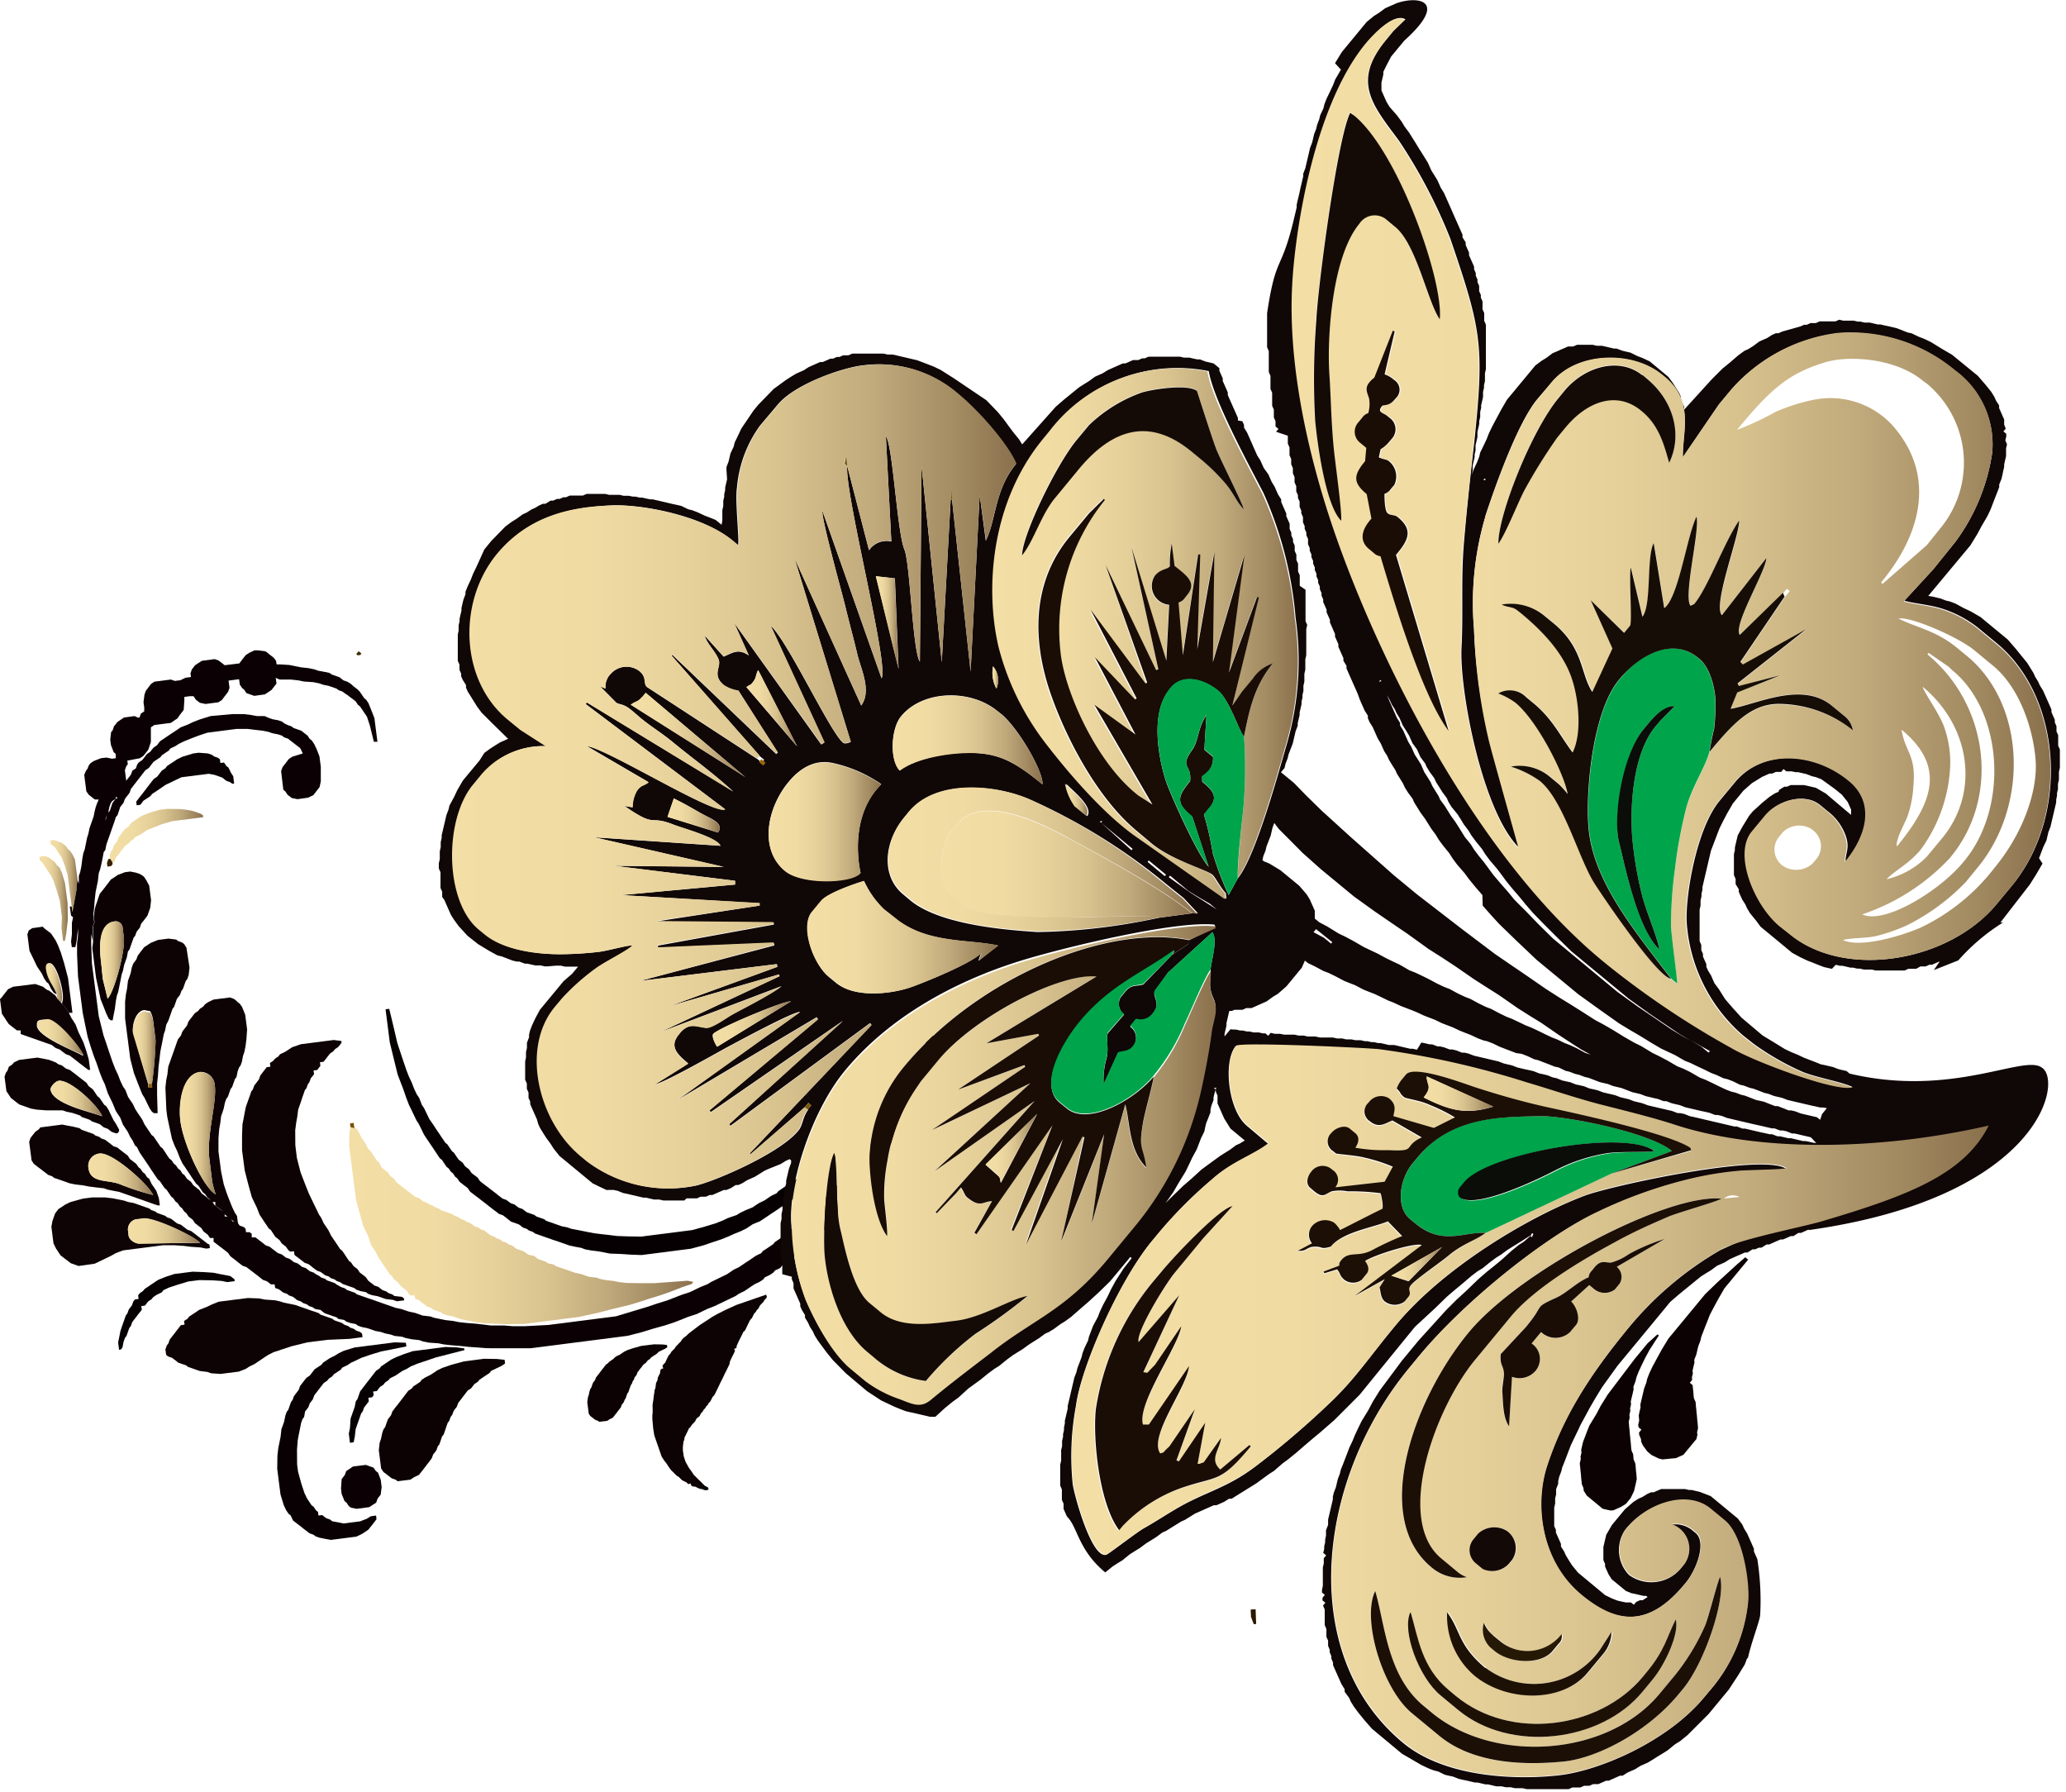 <?xml version="1.0" encoding="UTF-8"?> <svg xmlns="http://www.w3.org/2000/svg" xmlns:xlink="http://www.w3.org/1999/xlink" viewBox="0 0 196.23 170.17"><defs><style>.cls-1{fill:#0b0004;}.cls-1,.cls-10,.cls-11,.cls-12,.cls-13,.cls-14,.cls-15,.cls-16,.cls-17,.cls-18,.cls-19,.cls-2,.cls-20,.cls-22,.cls-23,.cls-24,.cls-25,.cls-26,.cls-27,.cls-28,.cls-29,.cls-3,.cls-30,.cls-31,.cls-32,.cls-33,.cls-34,.cls-35,.cls-36,.cls-37,.cls-38,.cls-39,.cls-4,.cls-40,.cls-41,.cls-42,.cls-43,.cls-44,.cls-45,.cls-46,.cls-47,.cls-48,.cls-49,.cls-5,.cls-50,.cls-51,.cls-52,.cls-53,.cls-56,.cls-57,.cls-58,.cls-6,.cls-7,.cls-8,.cls-9{fill-rule:evenodd;}.cls-2{fill:url(#Безымянный_градиент_2);}.cls-3{fill:#0d0204;}.cls-4{fill:#060003;}.cls-5{fill:#0c0203;}.cls-6{fill:#0e0405;}.cls-7{fill:#090003;}.cls-8{fill:url(#Безымянный_градиент_2-2);}.cls-9{fill:url(#Безымянный_градиент_2-3);}.cls-10{fill:url(#Безымянный_градиент_2-4);}.cls-11{fill:url(#Безымянный_градиент_2-5);}.cls-12{fill:url(#Безымянный_градиент_2-6);}.cls-13{fill:url(#Безымянный_градиент_2-7);}.cls-14{fill:url(#Безымянный_градиент_2-8);}.cls-15{fill:url(#Безымянный_градиент_2-9);}.cls-16{fill:url(#Безымянный_градиент_2-10);}.cls-17{fill:url(#Безымянный_градиент_2-11);}.cls-18{fill:url(#Безымянный_градиент_2-12);}.cls-19{fill:#362100;}.cls-20{fill:#795100;}.cls-21{fill:#8c600e;}.cls-22{fill:#2b1800;}.cls-23{fill:#100707;}.cls-24{fill:url(#Безымянный_градиент_2-13);}.cls-25{fill:url(#Безымянный_градиент_2-14);}.cls-26{fill:url(#Безымянный_градиент_2-15);}.cls-27{fill:url(#Безымянный_градиент_2-16);}.cls-28{fill:url(#Безымянный_градиент_2-17);}.cls-29{fill:#190d06;}.cls-30{fill:#00a54b;}.cls-31{fill:#160e06;}.cls-32{fill:url(#Безымянный_градиент_2-18);}.cls-33{fill:#00a44b;}.cls-34{fill:#1b0f06;}.cls-35{fill:url(#Безымянный_градиент_2-19);}.cls-36{fill:#140b06;}.cls-37{fill:url(#Безымянный_градиент_2-20);}.cls-38{fill:url(#Безымянный_градиент_2-21);}.cls-39{fill:url(#Безымянный_градиент_2-22);}.cls-40{fill:#0b0d08;}.cls-41{fill:#1d1106;}.cls-42{fill:#130906;}.cls-43{fill:url(#Безымянный_градиент_2-23);}.cls-44{fill:url(#Безымянный_градиент_2-24);}.cls-45{fill:url(#Безымянный_градиент_2-25);}.cls-46{fill:#251906;}.cls-47{fill:url(#Безымянный_градиент_2-26);}.cls-48{fill:url(#Безымянный_градиент_2-27);}.cls-49{fill:url(#Безымянный_градиент_2-28);}.cls-50{fill:url(#Безымянный_градиент_2-29);}.cls-51{fill:url(#Безымянный_градиент_2-30);}.cls-52{fill:url(#Безымянный_градиент_2-31);}.cls-53{fill:url(#Безымянный_градиент_2-32);}.cls-54{fill:#98680e;}.cls-55{fill:#7e570b;}.cls-56{fill:#3f2900;}.cls-57{fill:#6a4a0b;}.cls-58{fill:#77520c;}</style><linearGradient id="Безымянный_градиент_2" x1="33.16" y1="116.39" x2="65.85" y2="116.39" gradientUnits="userSpaceOnUse"><stop offset="0" stop-color="#f3dea5"></stop><stop offset="0.24" stop-color="#f0dba3"></stop><stop offset="0.42" stop-color="#e7d19b"></stop><stop offset="0.59" stop-color="#d7c18d"></stop><stop offset="0.75" stop-color="#c0a97b"></stop><stop offset="0.89" stop-color="#a48c63"></stop><stop offset="1" stop-color="#8a714d"></stop></linearGradient><linearGradient id="Безымянный_градиент_2-2" x1="17.11" y1="107.6" x2="20.53" y2="107.6" xlink:href="#Безымянный_градиент_2"></linearGradient><linearGradient id="Безымянный_градиент_2-3" x1="9.51" y1="91.15" x2="11.78" y2="91.15" xlink:href="#Безымянный_градиент_2"></linearGradient><linearGradient id="Безымянный_градиент_2-4" x1="10.42" y1="79.34" x2="19.3" y2="79.34" xlink:href="#Безымянный_градиент_2"></linearGradient><linearGradient id="Безымянный_градиент_2-5" x1="12.14" y1="116.9" x2="19" y2="116.9" xlink:href="#Безымянный_градиент_2"></linearGradient><linearGradient id="Безымянный_градиент_2-6" x1="8.39" y1="111.51" x2="14.54" y2="111.51" xlink:href="#Безымянный_градиент_2"></linearGradient><linearGradient id="Безымянный_градиент_2-7" x1="12.62" y1="99.45" x2="14.8" y2="99.45" xlink:href="#Безымянный_градиент_2"></linearGradient><linearGradient id="Безымянный_градиент_2-8" x1="4.8" y1="104.31" x2="9.71" y2="104.31" xlink:href="#Безымянный_градиент_2"></linearGradient><linearGradient id="Безымянный_градиент_2-9" x1="3.74" y1="85.32" x2="6.44" y2="85.32" xlink:href="#Безымянный_градиент_2"></linearGradient><linearGradient id="Безымянный_градиент_2-10" x1="3.49" y1="98.5" x2="7.91" y2="98.5" xlink:href="#Безымянный_градиент_2"></linearGradient><linearGradient id="Безымянный_градиент_2-11" x1="4.77" y1="83.18" x2="7.37" y2="83.18" xlink:href="#Безымянный_градиент_2"></linearGradient><linearGradient id="Безымянный_градиент_2-12" x1="4.39" y1="93.33" x2="5.94" y2="93.33" xlink:href="#Безымянный_градиент_2"></linearGradient><linearGradient id="Безымянный_градиент_2-13" x1="122.69" y1="52.49" x2="194.75" y2="52.49" xlink:href="#Безымянный_градиент_2"></linearGradient><linearGradient id="Безымянный_градиент_2-14" x1="101.83" y1="134" x2="188.86" y2="134" xlink:href="#Безымянный_градиент_2"></linearGradient><linearGradient id="Безымянный_градиент_2-15" x1="42.94" y1="73.7" x2="96.51" y2="73.7" xlink:href="#Безымянный_градиент_2"></linearGradient><linearGradient id="Безымянный_градиент_2-16" x1="75.14" y1="110.47" x2="115.46" y2="110.47" xlink:href="#Безымянный_градиент_2"></linearGradient><linearGradient id="Безымянный_градиент_2-17" x1="94.32" y1="60.14" x2="123.32" y2="60.14" xlink:href="#Безымянный_градиент_2"></linearGradient><linearGradient id="Безымянный_градиент_2-18" x1="89.41" y1="82.06" x2="113.23" y2="82.06" xlink:href="#Безымянный_градиент_2"></linearGradient><linearGradient id="Безымянный_градиент_2-19" x1="84.34" y1="81.63" x2="113.73" y2="81.63" xlink:href="#Безымянный_градиент_2"></linearGradient><linearGradient id="Безымянный_градиент_2-20" x1="76.64" y1="88.99" x2="94.74" y2="88.99" xlink:href="#Безымянный_градиент_2"></linearGradient><linearGradient id="Безымянный_градиент_2-21" x1="73.01" y1="78.05" x2="83.7" y2="78.05" xlink:href="#Безымянный_градиент_2"></linearGradient><linearGradient id="Безымянный_градиент_2-22" x1="84.8" y1="70.27" x2="99.02" y2="70.27" xlink:href="#Безымянный_градиент_2"></linearGradient><linearGradient id="Безымянный_градиент_2-23" x1="59.89" y1="69.79" x2="70.75" y2="69.79" xlink:href="#Безымянный_градиент_2"></linearGradient><linearGradient id="Безымянный_градиент_2-24" x1="135.22" y1="103.85" x2="141.83" y2="103.85" xlink:href="#Безымянный_градиент_2"></linearGradient><linearGradient id="Безымянный_градиент_2-25" x1="83.18" y1="59.12" x2="85.33" y2="59.12" xlink:href="#Безымянный_градиент_2"></linearGradient><linearGradient id="Безымянный_градиент_2-26" x1="93.61" y1="109.02" x2="98.51" y2="109.02" xlink:href="#Безымянный_градиент_2"></linearGradient><linearGradient id="Безымянный_градиент_2-27" x1="63.4" y1="77.44" x2="68.36" y2="77.44" xlink:href="#Безымянный_градиент_2"></linearGradient><linearGradient id="Безымянный_градиент_2-28" x1="70.91" y1="67.26" x2="75.73" y2="67.26" xlink:href="#Безымянный_градиент_2"></linearGradient><linearGradient id="Безымянный_градиент_2-29" x1="67.7" y1="97.25" x2="75.11" y2="97.25" xlink:href="#Безымянный_градиент_2"></linearGradient><linearGradient id="Безымянный_градиент_2-30" x1="132.15" y1="120.04" x2="136.98" y2="120.04" xlink:href="#Безымянный_градиент_2"></linearGradient><linearGradient id="Безымянный_градиент_2-31" x1="101.15" y1="75.97" x2="103.31" y2="75.97" xlink:href="#Безымянный_градиент_2"></linearGradient><linearGradient id="Безымянный_градиент_2-32" x1="94.28" y1="64.33" x2="94.83" y2="64.33" xlink:href="#Безымянный_градиент_2"></linearGradient></defs><g id="Слой_2" data-name="Слой 2"><g id="Слой_1-2" data-name="Слой 1"><path class="cls-1" d="M88.23,98.24l-.12.37L88,98.8l-.13.37-.12.37-.16.2-.12.36-.13.37-.16.2L87,101l-.13.37-.15.19-.16.2-.13.37-.15.19-.13.37-.12.37-.16.2-.15.19-.13.37-.15.2-.15.19-.13.37-.15.2-.13.37-.15.19-.15.2-.15.2-.15.19-.13.37-.15.2-.16.19-.12.37-.16.2-.15.19-.15.2-.15.19,0,.35-.34,0-.13.37-.15.2-.15.2-.16.19-.15.2-.15.19-.15.2-.15.19-.15.2-.15.2,0,.34-.35,0-.15.19-.15.2-.15.19-.15.2-.15.2-.15.19-.15.2-.16.19-.15.2-.15.19-.32.22-.15.2-.16.19-.15.2-.15.19-.32.22-.15.2-.16.19-.15.2-.32.22-.15.19-.15.2-.33.22-.15.19-.15.2-.33.22-.15.19-.15.2-.32.21-.33.22-.15.2-.33.22-.32.21-.15.2-.33.22-.32.22-.15.19-.33.22-.32.22-.33.21-.15.2-.5.24-.32.22-.32.22-.33.21-.32.22-.33.22-.5.24-.32.22-.33.22-.5.24-.49.24-.5.24-.33.21-.67.27-.5.24-.5.24-.84.28-.67.26-.67.26-1,.31-.85.29-1,.3L58.5,125l-6.41.82-2.28.12-1.07,0-.88-.07H46.62l-.72-.09-.71-.08-.89-.07-.72-.08-.54-.11-.72-.08-.54-.11-.54-.11-.37-.13-.72-.08-.37-.13-.37-.13-.54-.11-.37-.12-.37-.13-.54-.11-.37-.13-.37-.13-.37-.13-.37-.13-.37-.13-.36-.13-.37-.12-.37-.13-.37-.13-.37-.13-.2-.15-.37-.13-.37-.13-.19-.15-.37-.13L32,122l-.2-.15-.36-.13-.37-.13-.2-.15-.37-.13-.19-.15L30,121l-.2-.15-.37-.13-.19-.15-.2-.15-.37-.13-.19-.16-.2-.15-.37-.13-.19-.15-.2-.15-.37-.13-.19-.15-.2-.15-.37-.13-.2-.15-.19-.15-.2-.15-.19-.15-.37-.13-.2-.16-.19-.15-.2-.15-.19-.15-.2-.15-.35,0,0-.34-.2-.15-.34,0-.05-.35-.19-.15-.37-.13-.22-.32L22.1,116l-.22-.33-.19-.15-.35,0,0-.35-.2-.15-.2-.15-.19-.15-.2-.16-.19-.15-.22-.32-.2-.15-.19-.15-.2-.16-.19-.15-.2-.15-.22-.32-.19-.15-.2-.16-.19-.15-.22-.32-.2-.15-.19-.15-.22-.33-.2-.15-.21-.33-.2-.15-.22-.32-.19-.15-.22-.33-.2-.15-.22-.32-.21-.33-.22-.32-.2-.16-.21-.32-.22-.32-.22-.33-.2-.15-.21-.33-.22-.32-.22-.33-.24-.49-.22-.33-.22-.32-.21-.33-.24-.5-.22-.32-.22-.33-.26-.67-.22-.32-.24-.5-.26-.67-.24-.5-.26-.67-.29-.85-.28-.84-.29-.85L9.38,96.5l-.65-5-.07-1.93v-.89l.16.7,0-1.07,0-.34.13-.37-.09-.7.08-.71L9,85.44l.08-.72.11-.54.11-.54.08-.72.13-.37L9.64,82l.11-.54.1-.54.15-.2.11-.54.13-.37.13-.37.13-.37.13-.37.13-.37.13-.37L11,77.6l.16-.19L11.3,77l.12-.37.16-.2.15-.19.13-.37.15-.2.15-.19.15-.2.13-.37.15-.19.15-.2.15-.19.15-.2.16-.2.15-.19.15-.2.15-.19.15-.2.33-.22.15-.19.15-.2.15-.19.32-.22.33-.22.15-.19.32-.22.33-.22.15-.2.5-.24.32-.21.5-.24.67-.27.68-.26.84-.28,2.78-.36,1.06,0,.72.09.71.08.54.11.37.13.55.11.37.12.19.16.37.12.2.16.19.15.2.15.19.15.2.15.19.15.24.5-1,.31-.33.22-.15.19-.15.2-.15.19-.15.2-.13.37L26.91,75l.19.15.22.33.2.15.19.15.55.11,1-.14.5-.24.15-.19.15-.2.15-.19.15-.2.11-.54V72.82l-.13-1-.26-.67-.24-.5-.22-.33-.2-.15-.21-.32-.2-.15-.2-.16-.19-.15-.37-.13-.37-.13-.19-.15-.37-.13L27,68.69l-.2-.16-.37-.13-.54-.1-.37-.13L25.13,68,24.41,68l-.54-.1-.71-.09-1.07,0L20,68l-1,.31-.67.26-.5.24-.67.26-.32.22-.33.22-.32.21-.33.22-.32.22-.33.22-.15.19-.15.2-.32.22-.16.19-.15.2-.32.22-.15.19-.15.2-.16.19-.32.22-.15.2-.13.37-.33.21-.13.37-.15.2-.15.19-.15.2-.13-1,.13-.37.15-.2-.05-.34L13.3,72l.32-.22.15-.19.16-.2.15-.19.13-.37.12-.37V69.07l.33-.22.69-.09.87-.11.32-.22.33-.22L17,68l.15-.2.15-.19.15-.2.06-.89,0-.34.52-.07.35,0,.22.33.19.15.2.15.54.11,1.21-.16.33-.21.15-.2.15-.2.15-.19.15-.2.13-.37-.09-.69,1-.13.07.52.22.32.19.15.22.33.37.13.37.13,1-.14.33-.21.32-.22.15-.2.15-.19.16-.2-.07-.55.37.16,1.06,0,.72.08.54.11.89.06.54.11.37.13.54.11.37.13.37.13.2.15.37.13.19.15L33,66l.19.15.2.15.2.15.19.15.22.33.19.15.22.32.22.33.22.32.28.85.38,1.54.34,0-.29-2.25-.26-.67L35,66.78l-.22-.33-.19-.15L34.39,66l-.22-.32L34,65.5l-.19-.15-.2-.15L33.39,65l-.2-.15L33,64.74l-.37-.13-.2-.15-.19-.15-.37-.13-.37-.13-.2-.15-.54-.11-.54-.1-.37-.13-.54-.11-.72-.08-.54-.11-.55-.11-.89-.06-.34,0-.05-.34L26,62.46l-.19-.15-.2-.15L25.42,62l-.2-.15-.71-.09-.35,0-.5.24-.32.21-.16.2-.15.19-.15.2-.15.2-1.39.17-.19-.15-.2-.15-.19-.15-.37-.13-1.22.16-.32.21-.33.22-.15.2-.15.19-.13.37.05.35-.52.07-.5.24-.52.06-.37-.13-1.56.2-.33.22-.15.2L14,65.4l-.15.2-.13.37-.09.71.07.52,0,.35-.32.22-.13.37-.17,0L12.79,68l-1,.13-.33.22-.32.22-.15.2-.16.19-.12.37-.16.2-.08.71.07.52.26.67.19.16L11,72l-.35.05-.54-.11L9.59,72l-.67.26-.33.22-.15.19L8.31,73l-.15.2L8,73.58l.2,1.56.22.32.19.15.2.16.2.15.37,0-.16.36-.13.37L9,77l-.11.54-.13.37-.13.37-.13.37-.11.54-.12.37-.11.54-.11.55L7.92,81l-.1.54-.09.72-.11.54-.13.37,0,.73-.14-.36-.09.71,0,.18L6.87,86.6l-.06-.52-.18,0,.12.87.19.15-.11.54,0,1.06-.08.72.07.52.34,0,.11-.55.08-.71.06-.54,0,.71-.09.72,0,1.06.09,2.1.45,3.47.46,2.24.31,1,.28.84.26.67.29.85.26.67.24.5.28.84.24.5.24.5.27.67.21.33.22.32.26.67.22.33.22.32.24.5.22.33.24.49.19.16.24.49.22.33.22.32.22.33.22.32.21.33.22.32.22.33.22.32.19.15.22.33.22.32.19.16.22.32.22.33.19.15.22.32.2.15.22.33.19.15.22.32.2.16.21.32.2.15.19.15.22.33.2.15.19.15.2.15.22.33.19.15.2.15.22.32.34,0,0,.35.19.15.2.15.19.15.2.15.2.15.19.15.2.16.22.32.19.15.2.15.19.15.2.16.19.15.2.15.37.13.19.15.2.15.2.15.19.15.2.15.19.15.2.16.19.15.37.13.2.15.19.15.35,0,.05.34.36.13.2.15.2.15.37.13.19.15.37.13.2.15.19.16.37.13.2.15.37.13.19.15.37.13.2.15.54.1.19.16.2.15.37.13.37.13.37.12.19.16.55.1.19.15.37.13.54.11.2.15.37.13.54.11.37.13.37.13.54.1.37.13.54.11.37.13.72.08.37.13.54.11.72.08.37.13.54.11.89.06.54.11.72.08.89.07.71.08.89.06.89.07H47.6l1.24,0,1.58,0,9.2-1.18,1.36-.35,1-.31,1.19-.33.85-.28.67-.26.67-.27.85-.28.49-.24.5-.24.67-.26.5-.24.5-.24.5-.24.5-.24.32-.22.5-.24.33-.22.32-.22.32-.21.5-.24.33-.22.15-.2.5-.24.32-.22.15-.19.5-.24.15-.2.33-.21.32-.22.33-.22.15-.2.32-.21.15-.2.33-.22.15-.19.33-.22.15-.2.32-.21.15-.2.33-.22.15-.19.15-.2.32-.22.16-.19.15-.2.32-.22L79,116l.15-.2.16-.19.15-.2.15-.2L80,115l.15-.2.16-.19.15-.2.15-.2.15-.19.15-.2.15-.19.15-.2.16-.19.15-.2.15-.2.15-.19.15-.2.15-.19.15-.2.15-.19.16-.2.15-.2.15-.19.15-.2.15-.19.13-.37.15-.2.15-.19.15-.2.15-.19.13-.37.16-.2.15-.2.15-.19.15-.2.13-.37.15-.19.13-.37.15-.2.13-.37.15-.19.15-.2.13-.37.15-.19.13-.37.13-.37.15-.2.15-.19.11-.54.15-.2.13-.37.15-.19.13-.37.13-.37.13-.37.13-.37.15-.2.13-.37.11-.54.12-.37.13-.37.11-.54.15-.2.11-.54.13-.37L88.56,98l-.17,0ZM11,75.85v-.21l.17.18Zm0,0-.16.19-.15.2-.13.37-.12.37-.16.19.11-.54.13-.37.15-.2Zm-.87,1.52.15-.2Zm-.1.54,0-.17.13-.37Z"></path><polygon class="cls-2" points="65.31 121.62 62.16 121.85 60.75 121.85 59.52 121.83 58.8 121.75 58.26 121.64 57.54 121.56 57 121.45 56.63 121.32 55.91 121.24 55.54 121.11 55.17 120.98 54.63 120.87 54.26 120.74 53.89 120.61 53.52 120.48 53.16 120.36 52.78 120.23 52.59 120.08 52.05 119.97 51.85 119.82 51.48 119.69 51.11 119.56 50.92 119.41 50.72 119.26 50.18 119.15 49.98 119 49.79 118.85 49.42 118.72 49.05 118.59 48.85 118.44 48.66 118.28 48.29 118.16 48.09 118 47.72 117.88 47.53 117.72 47.16 117.59 46.96 117.44 46.59 117.31 46.4 117.16 46.2 117.01 46.01 116.86 45.64 116.73 45.44 116.58 45.07 116.45 44.88 116.3 44.68 116.15 44.31 116.02 44.12 115.87 43.75 115.74 43.55 115.59 43.18 115.46 42.99 115.31 42.62 115.18 42.25 115.05 41.88 114.92 41.69 114.77 41.32 114.64 41.12 114.49 40.75 114.36 40.55 114.21 40.19 114.08 39.99 113.93 39.8 113.78 39.43 113.65 39.23 113.5 39.03 113.34 38.84 113.19 38.64 113.04 38.45 112.89 38.25 112.74 38.06 112.59 37.86 112.44 37.66 112.28 37.45 111.96 37.25 111.81 37.06 111.66 36.84 111.33 36.64 111.18 36.45 111.03 36.25 110.88 36.01 110.38 35.81 110.23 35.6 109.9 35.38 109.58 35.16 109.25 34.97 109.1 34.73 108.61 34.51 108.28 34.29 107.95 34.05 107.46 33.83 107.13 33.66 107.15 33.29 107.03 33.18 107.57 33.16 108.81 33.83 114.01 34.16 115.2 34.49 116.39 34.73 116.89 34.97 117.39 35.25 118.24 35.47 118.56 35.69 118.89 35.93 119.38 36.15 119.71 36.36 120.03 36.58 120.36 36.8 120.68 37.02 121.01 37.21 121.16 37.43 121.48 37.63 121.64 37.82 121.79 38.04 122.11 38.23 122.26 38.43 122.41 38.63 122.57 38.84 122.89 39.04 123.04 39.39 123 39.43 123.34 39.8 123.47 40 123.63 40.19 123.78 40.39 123.93 40.58 124.08 40.95 124.21 41.15 124.36 41.52 124.49 41.89 124.62 42.08 124.77 42.45 124.9 42.99 125 43.36 125.13 43.73 125.26 44.27 125.37 44.82 125.48 45.36 125.58 46.08 125.67 47.14 125.71 48.2 125.75 49.79 125.72 54.99 125.06 56.88 124.64 58.24 124.29 59.78 123.92 60.8 123.61 61.65 123.33 62.66 123.02 63.51 122.73 64.18 122.47 64.85 122.21 65.7 121.93 65.85 121.73 65.31 121.62"></polygon><polygon class="cls-3" points="69.94 123.92 68.93 124.38 68.13 124.78 67.64 125.06 67.26 125.31 66.88 125.56 66.49 125.81 66.21 126.02 65.94 126.23 65.66 126.44 65.38 126.66 65.21 126.83 64.93 127.05 64.76 127.22 64.69 127.36 64.51 127.54 64.34 127.72 64.17 127.89 64.1 128.03 63.92 128.21 63.75 128.39 63.68 128.53 63.51 128.71 63.44 128.85 63.37 128.99 63.3 129.13 63.24 129.27 63.17 129.41 62.99 129.59 62.92 129.73 63 129.94 62.79 130.01 62.72 130.15 62.69 130.4 62.62 130.53 62.55 130.68 62.48 130.82 62.45 131.06 62.38 131.2 62.31 131.34 62.28 131.59 62.25 131.84 62.18 131.97 62.15 132.22 62.11 132.47 62.08 132.71 62.05 132.96 62.01 133.2 61.98 133.45 61.99 133.8 61.99 134.15 61.96 134.39 61.96 134.74 62 135.2 62.04 135.65 62.15 136.32 62.84 138.31 63.08 138.69 63.3 138.97 63.55 139.35 63.76 139.63 63.94 139.8 64.11 139.97 64.29 140.15 64.43 140.22 64.61 140.39 64.78 140.56 64.92 140.63 65.06 140.7 65.2 140.77 65.38 140.94 65.59 140.87 65.66 141.08 65.8 141.15 66.05 141.18 66.19 141.25 66.33 141.32 66.47 141.38 66.72 141.42 66.86 141.49 67.1 141.52 67.31 141.45 67.24 141.24 67.1 141.17 66.96 141.1 66.78 140.93 66.61 140.75 66.43 140.58 66.25 140.41 66.08 140.23 65.9 140.06 65.65 139.68 65.44 139.4 65.11 138.81 64.94 138.28 64.86 137.72 64.86 137.38 64.89 137.13 64.92 136.88 64.99 136.74 65.02 136.5 65.09 136.36 65.16 136.22 65.23 136.08 65.3 135.94 65.37 135.79 65.43 135.65 65.61 135.48 65.68 135.34 65.85 135.16 66.02 134.98 66.09 134.84 66.16 134.7 66.44 134.49 66.51 134.35 66.58 134.21 66.75 134.03 66.82 133.89 66.99 133.71 67.06 133.57 67.23 133.4 67.3 133.25 67.47 133.08 67.54 132.94 67.61 132.8 67.68 132.66 67.85 132.48 67.92 132.34 67.99 132.2 68.06 132.06 68.13 131.92 68.2 131.78 68.27 131.63 68.33 131.5 68.4 131.35 68.47 131.21 68.54 131.07 68.61 130.93 68.68 130.79 68.75 130.65 68.81 130.51 68.88 130.37 68.95 130.23 69.02 130.09 69.09 129.95 69.16 129.81 69.23 129.66 69.29 129.53 69.33 129.28 69.4 129.14 69.46 129 69.53 128.86 69.6 128.72 69.67 128.58 69.74 128.44 69.81 128.29 69.73 128.09 69.94 128.01 69.98 127.77 70.05 127.63 70.11 127.49 70.18 127.34 70.25 127.2 70.32 127.06 70.39 126.92 70.46 126.78 70.53 126.64 70.59 126.5 70.77 126.33 70.84 126.18 70.91 126.04 70.97 125.9 71.04 125.76 71.11 125.62 71.18 125.48 71.25 125.34 71.42 125.16 71.49 125.02 71.56 124.88 71.63 124.74 71.8 124.56 71.87 124.42 72.04 124.25 72.11 124.11 72.18 123.97 72.35 123.79 72.53 123.61 72.59 123.47 72.77 123.29 72.84 123.15 72.77 122.94 69.94 123.92"></polygon><polygon class="cls-3" points="38.17 123.15 37.46 123.07 37.26 122.92 36.89 122.79 36.7 122.64 36.33 122.51 36.13 122.36 35.94 122.2 35.57 122.08 35.37 121.92 35.17 121.77 34.98 121.62 34.76 121.3 34.57 121.14 34.37 120.99 34.17 120.84 33.96 120.52 33.76 120.37 33.57 120.22 33.35 119.89 33.15 119.74 32.93 119.41 32.72 119.09 32.5 118.77 32.3 118.61 32.09 118.29 31.87 117.96 31.65 117.64 31.43 117.31 31.19 116.82 30.97 116.49 30.75 116.17 30.52 115.67 30.3 115.34 30.06 114.84 29.82 114.35 29.58 113.85 29.34 113.35 29.07 112.68 28.81 112.01 28.55 111.33 28.2 109.97 28.05 108.75 28.04 107.34 28.13 106.63 28.23 106.08 28.32 105.37 28.45 105 28.58 104.63 28.7 104.26 28.83 103.89 28.96 103.52 29.11 103.33 29.24 102.96 29.39 102.76 29.52 102.39 29.68 102.2 29.83 102 29.78 101.65 30.13 101.61 30.28 101.41 30.43 101.22 30.39 100.87 30.73 100.83 30.89 100.63 31.04 100.44 31.19 100.24 31.34 100.05 31.66 99.83 31.82 99.63 32.14 99.41 32.29 99.22 32.44 99.02 32.42 98.85 31.7 98.76 28.58 99.16 27.74 99.45 27.41 99.67 27.09 99.88 26.59 100.12 26.44 100.32 26.11 100.54 25.96 100.73 25.64 100.95 25.68 101.3 25.33 101.34 25.18 101.54 25.03 101.73 24.88 101.93 24.73 102.12 24.6 102.49 24.45 102.69 24.3 102.89 24.15 103.08 24.02 103.45 23.87 103.64 23.74 104.02 23.61 104.38 23.48 104.75 23.35 105.12 23.24 105.66 23.14 106.21 23.03 106.75 22.99 107.81 22.99 109.22 23.24 111.13 23.59 112.5 23.92 113.69 24.16 114.19 24.4 114.69 24.66 115.36 24.88 115.68 25.09 116.01 25.31 116.33 25.53 116.66 25.73 116.81 25.94 117.13 26.16 117.46 26.36 117.61 26.55 117.76 26.77 118.09 26.97 118.24 27.16 118.39 27.38 118.71 27.57 118.86 27.92 118.82 27.97 119.17 28.16 119.32 28.36 119.47 28.55 119.62 28.75 119.77 28.94 119.92 29.31 120.05 29.51 120.2 29.7 120.36 29.9 120.51 30.1 120.66 30.46 120.79 30.66 120.94 30.86 121.09 31.23 121.22 31.42 121.37 31.79 121.5 31.99 121.65 32.35 121.78 32.55 121.93 32.92 122.06 33.29 122.19 33.66 122.32 33.85 122.47 34.22 122.6 34.77 122.71 34.96 122.86 35.33 122.99 35.87 123.09 36.24 123.22 36.61 123.35 37.33 123.44 37.7 123.57 38.39 123.48 38.37 123.3 38.17 123.15"></polygon><polygon class="cls-4" points="83.22 104.52 83.07 104.72 82.92 104.91 82.77 105.11 82.61 105.3 82.46 105.5 82.14 105.72 81.99 105.91 81.84 106.11 81.68 106.3 81.53 106.5 81.38 106.69 81.06 106.91 80.91 107.11 80.75 107.31 80.6 107.5 80.45 107.7 80.13 107.91 79.98 108.11 79.82 108.31 79.5 108.52 79.35 108.72 79.2 108.91 79.05 109.11 78.72 109.33 78.4 109.55 78.25 109.74 78.09 109.94 77.77 110.16 77.62 110.35 77.47 110.55 76.97 110.79 76.82 110.98 76.67 111.18 76.34 111.39 76.02 111.61 75.86 111.81 75.54 112.03 75.22 112.25 74.89 112.46 74.56 112.68 74.24 112.9 73.92 113.12 73.77 113.31 73.27 113.55 72.94 113.77 72.62 113.99 72.12 114.23 71.79 114.44 71.47 114.66 70.8 114.93 70.3 115.17 69.97 115.38 69.13 115.67 68.63 115.91 67.96 116.17 66.94 116.48 65.75 116.81 60.89 117.43 59.65 117.41 58.59 117.37 57.88 117.28 57.16 117.2 56.44 117.11 55.9 117.01 55.36 116.9 54.81 116.79 54.27 116.69 53.9 116.56 53.36 116.45 52.99 116.32 52.62 116.19 52.25 116.06 51.88 115.93 51.69 115.78 51.32 115.65 50.95 115.52 50.75 115.37 50.38 115.24 50.02 115.11 49.82 114.96 49.63 114.81 49.26 114.68 49.06 114.53 48.87 114.38 48.49 114.25 48.3 114.1 48.1 113.95 47.73 113.82 47.54 113.67 47.34 113.52 47.15 113.36 46.95 113.21 46.76 113.06 46.56 112.91 46.37 112.76 46.17 112.61 45.97 112.46 45.78 112.31 45.58 112.15 45.37 111.83 45.17 111.68 44.97 111.53 44.78 111.38 44.56 111.05 44.36 110.9 44.17 110.75 43.95 110.42 43.76 110.27 43.56 110.12 43.34 109.8 43.12 109.47 42.93 109.32 42.71 109 42.49 108.67 42.3 108.52 42.08 108.19 41.86 107.87 41.64 107.54 41.42 107.22 41.21 106.89 40.99 106.57 40.77 106.25 40.53 105.75 40.29 105.25 40.07 104.92 39.81 104.25 39.59 103.93 39.35 103.43 39.09 102.76 38.85 102.26 38.59 101.59 38.3 100.74 38.02 99.9 37.74 99.05 37.34 97.34 36.97 95.8 36.62 95.84 37.02 98.97 37.39 100.5 37.77 102.04 38.03 102.72 38.29 103.39 38.58 104.23 38.84 104.91 39.08 105.4 39.32 105.9 39.56 106.4 39.77 106.72 40.02 107.22 40.26 107.72 40.47 108.05 40.69 108.37 40.91 108.7 41.13 109.02 41.34 109.34 41.56 109.67 41.78 110 41.98 110.15 42.19 110.47 42.41 110.8 42.61 110.95 42.83 111.27 43.02 111.42 43.24 111.75 43.43 111.9 43.65 112.22 43.85 112.38 44.04 112.53 44.24 112.68 44.43 112.83 44.65 113.16 44.85 113.31 45.04 113.46 45.24 113.61 45.44 113.76 45.63 113.91 45.83 114.06 46.02 114.21 46.22 114.36 46.41 114.52 46.61 114.67 46.8 114.82 47 114.97 47.2 115.12 47.39 115.27 47.76 115.4 47.96 115.55 48.15 115.7 48.35 115.86 48.54 116.01 48.91 116.14 49.28 116.27 49.48 116.42 49.67 116.57 50.04 116.7 50.24 116.85 50.61 116.98 50.8 117.13 51.17 117.26 51.54 117.39 51.91 117.52 52.28 117.65 52.65 117.78 53.02 117.9 53.39 118.03 53.76 118.16 54.13 118.29 54.67 118.4 55.21 118.5 55.58 118.64 56.12 118.74 56.84 118.83 57.38 118.93 57.92 119.04 58.99 119.08 59.88 119.14 60.94 119.18 65.62 118.58 66.81 118.26 67.66 117.97 68.51 117.69 69.18 117.42 69.68 117.19 70.35 116.92 70.85 116.68 71.17 116.47 71.5 116.25 72.17 115.98 72.49 115.77 72.82 115.55 73.14 115.33 73.47 115.11 73.79 114.9 74.11 114.68 74.44 114.46 74.77 114.24 75.09 114.02 75.42 113.81 75.57 113.61 75.89 113.39 76.22 113.17 76.37 112.98 76.69 112.76 76.84 112.57 77.17 112.35 77.32 112.15 77.64 111.93 77.8 111.74 77.95 111.54 78.27 111.33 78.42 111.13 78.57 110.93 78.9 110.72 79.05 110.52 79.2 110.32 79.35 110.13 79.68 109.91 79.83 109.72 79.98 109.52 80.13 109.32 80.28 109.13 80.43 108.93 80.76 108.72 80.91 108.52 81.06 108.32 81.21 108.13 81.36 107.93 81.52 107.74 81.67 107.54 81.82 107.34 81.97 107.15 82.12 106.95 82.27 106.76 82.42 106.56 82.57 106.37 82.72 106.17 82.88 105.97 83.03 105.78 83.18 105.58 83.31 105.21 83.46 105.02 83.61 104.82 83.57 104.48 83.22 104.52"></polygon><polygon class="cls-3" points="34.19 126.48 33.82 126.35 33.63 126.2 33.26 126.07 33.06 125.92 32.69 125.79 32.5 125.64 32.13 125.51 31.76 125.38 31.56 125.23 31.19 125.1 30.82 124.97 30.45 124.84 30.26 124.69 29.89 124.56 29.52 124.44 29.15 124.31 28.78 124.18 28.41 124.05 28.04 123.92 27.5 123.81 26.96 123.7 26.59 123.58 26.05 123.47 25.16 123.41 24.61 123.3 23.55 123.26 20.78 123.61 20.11 123.88 19.61 124.12 18.93 124.38 18.61 124.6 18.29 124.81 17.96 125.03 17.81 125.23 17.48 125.44 17.53 125.79 17.18 125.84 17.03 126.03 16.88 126.23 16.73 126.42 16.58 126.62 16.43 126.81 16.27 127.01 16.12 127.21 15.99 127.58 15.84 127.77 15.71 128.14 15.78 128.66 15.97 128.81 16.34 128.94 16.54 129.09 16.74 129.24 16.93 129.4 17.3 129.53 17.67 129.65 17.87 129.81 18.23 129.93 18.6 130.06 18.97 130.19 19.69 130.28 20.06 130.41 20.95 130.47 22.68 130.25 23.35 129.99 23.68 129.77 24.18 129.53 24.5 129.31 24.83 129.09 25.15 128.87 25.48 128.66 25.97 128.41 26.82 128.13 27.66 127.85 29.2 127.47 31.11 127.23 33.22 127.14 34.43 126.98 34.39 126.64 34.19 126.48"></polygon><path class="cls-3" d="M23,95.64l-.22-.32-.2-.15L22.41,95l-.2-.15-.37-.13-1.56.2-.5.24-.32.22-.15.2-.33.22-.15.19-.32.22-.15.19-.15.2-.16.2L17.9,97l-.13.37-.15.2-.15.19-.15.2-.13.37-.15.19-.15.2-.13.37-.13.37-.13.37-.13.36-.13.37-.13.37-.13.37-.08.72-.11.54-.08.72.09,2.1.09.7.44,2.06.26.67.24.5.26.67.24.5.22.32.22.33.22.32.21.33.22.32.22.32.2.16.21.32.22.33.2.15.22.32.19.15.22.33.35-.05,0,.35.2.15.19.15.2.15.22.33.19.15.2.15.19.15.2.15.19.16.2.15.17,0-.09-.7-.21-.32-.24-.5-.27-.67-.26-.68-.28-.84L21,111.25l-.25-1.91,0-1.24.07-.89.1-.54L21,106l.13-.37.12-.37.11-.54.13-.37.15-.19.13-.37.13-.37.15-.2.13-.37.13-.37.15-.19.11-.54.13-.37.15-.2.13-.37.1-.54.13-.37.11-.54.09-.72.06-.89-.18-1.39Zm-4,6.15a1.35,1.35,0,0,1,1.4,1.24c.22,1.73-.81,4.71-.5,7.11l.26,2.09a12,12,0,0,0,.33,1.19c-1.18-.66-3.08-4.78-3.36-7C16.94,104.64,17.38,102,19,101.79Z"></path><polygon class="cls-5" points="47.21 129.05 45.98 129.03 44.07 129.28 42.88 129.6 42.03 129.89 41.53 130.13 41.21 130.35 40.88 130.56 40.38 130.81 40.06 131.02 39.91 131.22 39.59 131.44 39.26 131.65 39.11 131.85 38.78 132.07 38.63 132.26 38.48 132.46 38.33 132.66 38.18 132.85 38.03 133.05 37.88 133.24 37.73 133.44 37.57 133.63 37.42 133.83 37.27 134.03 37.14 134.39 36.99 134.59 36.84 134.78 36.71 135.15 36.58 135.52 36.43 135.72 36.3 136.09 36.19 136.63 36.06 137 35.98 137.72 36.2 139.45 36.42 139.78 36.62 139.93 36.81 140.08 37.01 140.23 37.2 140.38 37.57 140.51 37.77 140.66 38.98 140.51 39.31 140.29 39.8 140.05 39.96 139.85 40.11 139.66 40.26 139.46 40.41 139.27 40.56 139.07 40.71 138.88 40.86 138.68 41.01 138.48 41.14 138.12 41.3 137.92 41.45 137.72 41.58 137.35 41.73 137.16 41.86 136.79 41.98 136.42 42.14 136.22 42.27 135.85 42.39 135.49 42.52 135.12 42.67 134.92 42.8 134.55 42.95 134.36 43.09 133.99 43.23 133.79 43.39 133.59 43.52 133.23 43.67 133.03 43.82 132.84 43.97 132.64 44.12 132.44 44.27 132.25 44.42 132.05 44.75 131.83 44.9 131.64 45.05 131.44 45.38 131.22 45.53 131.03 45.85 130.81 46.18 130.59 46.5 130.38 46.65 130.18 47.15 129.94 47.65 129.7 47.97 129.48 47.93 129.13 47.21 129.05"></polygon><polygon class="cls-5" points="62.9 127.67 62.11 127.66 60.9 127.81 60.15 128.02 59.61 128.2 59.3 128.35 59.09 128.49 58.89 128.63 58.57 128.78 58.37 128.92 58.27 129.04 58.06 129.18 57.86 129.32 57.76 129.44 57.56 129.58 57.46 129.7 57.37 129.83 57.27 129.95 57.17 130.07 57.08 130.2 56.98 130.32 56.89 130.45 56.79 130.57 56.7 130.69 56.6 130.82 56.52 131.05 56.42 131.18 56.33 131.3 56.24 131.53 56.16 131.77 56.07 131.89 55.99 132.13 55.92 132.47 55.84 132.7 55.78 133.16 55.92 134.25 56.06 134.46 56.19 134.56 56.31 134.65 56.43 134.75 56.56 134.84 56.79 134.92 56.91 135.02 57.68 134.92 57.89 134.78 58.2 134.63 58.3 134.51 58.4 134.38 58.49 134.26 58.59 134.14 58.68 134.01 58.78 133.89 58.88 133.76 58.97 133.64 59.05 133.41 59.15 133.28 59.24 133.16 59.33 132.93 59.42 132.8 59.5 132.57 59.58 132.33 59.68 132.21 59.76 131.98 59.84 131.74 59.93 131.51 60.02 131.39 60.1 131.15 60.2 131.03 60.28 130.79 60.38 130.67 60.47 130.55 60.55 130.31 60.65 130.19 60.74 130.06 60.84 129.94 60.94 129.82 61.03 129.69 61.13 129.57 61.33 129.43 61.43 129.31 61.53 129.18 61.73 129.05 61.83 128.92 62.03 128.78 62.24 128.65 62.44 128.51 62.54 128.38 62.85 128.23 63.17 128.08 63.38 127.94 63.35 127.72 62.9 127.67"></polygon><path class="cls-6" d="M19.72,118.11l-.2-.16-.19-.15-.2-.15-.19-.15-.2-.15-.19-.15-.2-.15-.2-.15-.36-.13-.2-.16-.2-.15-.19-.15-.37-.13-.2-.15-.19-.15-.2-.15-.37-.13-.19-.15-.37-.13-.37-.13-.2-.15-.37-.13-.19-.15-.37-.13-.37-.13-.37-.13-.37-.13-.54-.1-.37-.13-.54-.11-.55-.11-.71-.08-1.24,0-.87.11-1.19.33-.5.24-.32.22-.33.21-.15.2-.15.2-.13.36-.13.37-.1.55.2,1.56.24.5.21.32.22.33.2.15.19.15.2.15.2.15.19.15.37.13.37.13L9,120l.5-.24.5-.24.5-.24L11,119l.68-.26,3.81-.49,1.06,0,.89.06.72.09.89.06.54.11.35-.05-.05-.34Zm-6.12-2.4c1-.13,4.86,1.69,5.4,2.31l-5.79.07c-.33,0-.94-.31-1-.79l-.06-.52a1,1,0,0,1,.75-1Z"></path><path class="cls-3" d="M17.49,89.65l-.19-.15-.37-.13-.2-.15L16,89.13l-1,.13-.67.27-.32.21-.33.22-.15.2-.15.19-.15.2-.15.2-.13.36-.15.2-.15.2-.13.36-.11.55-.13.37-.13.37-.08.71-.11.54-.08.72,0,1.58.49,3.82.35,1.37.26.67.26.67.27.67.21.33.24.5.24.49.22.33.2.15.35,0-.05-1.76,0-1.06.08-.72.06-.89.09-.72.08-.71.11-.55.11-.54.1-.54.13-.37.11-.54L16,96.9l.13-.37.13-.37.13-.37.15-.19.13-.37.13-.37.15-.2.15-.19.13-.37.15-.2.13-.37.13-.37.15-.19.13-.37.08-.72L17.71,90Zm-3.06,13.26,0,.35-.35,0,0-.34-1.45-4.91c-.09-.73.26-2,1.08-2.1,0,0,.34.08.55.11a2.44,2.44,0,0,1,.28.84l.24,1.91A36.23,36.23,0,0,1,14.43,102.91Z"></path><polygon class="cls-7" points="37.49 127.47 33.67 127.96 32.66 128.27 32.16 128.51 31.83 128.72 31.33 128.97 31.01 129.18 30.68 129.4 30.53 129.6 30.21 129.81 29.88 130.03 29.73 130.23 29.58 130.42 29.43 130.62 29.11 130.84 28.95 131.03 28.8 131.23 28.65 131.42 28.5 131.62 28.37 131.99 28.22 132.18 28.07 132.38 27.92 132.58 27.79 132.94 27.64 133.14 27.51 133.51 27.38 133.88 27.23 134.07 27.1 134.44 26.99 134.99 26.86 135.36 26.73 135.72 26.65 136.44 26.54 136.98 26.43 137.53 26.35 138.24 26.33 139.48 26.64 141.91 26.95 142.93 27.19 143.43 27.41 143.75 27.6 143.9 27.84 144.4 28.04 144.55 28.23 144.7 28.43 144.85 28.63 145 28.82 145.16 29.02 145.31 29.21 145.46 29.41 145.61 29.78 145.74 29.97 145.89 30.34 146.02 30.88 146.13 31.43 146.23 33.85 145.92 34.35 145.68 34.68 145.47 35 145.25 35.15 145.05 35.31 144.86 35.46 144.66 35.61 144.47 35.76 144.27 35.72 143.92 35.2 143.99 34.87 144.21 34.2 144.47 32.64 144.67 32.09 144.56 31.55 144.46 31.36 144.3 30.99 144.17 30.79 144.02 30.6 143.87 30.25 143.92 30.2 143.57 30.01 143.42 29.79 143.09 29.59 142.94 29.38 142.62 29.16 142.29 28.92 141.79 28.64 140.95 28.31 139.76 28.22 139.06 28.21 137.65 28.28 136.76 28.38 136.22 28.49 135.68 28.6 135.13 28.73 134.76 28.88 134.57 28.98 134.03 29.14 133.83 29.29 133.63 29.42 133.27 29.57 133.07 29.72 132.87 29.85 132.5 30 132.31 30.15 132.11 30.3 131.92 30.45 131.72 30.6 131.53 30.75 131.33 31.08 131.11 31.23 130.92 31.56 130.7 31.71 130.5 32.03 130.29 32.36 130.07 32.51 129.87 33.01 129.63 33.33 129.41 33.83 129.18 34.33 128.94 35.17 128.65 36.19 128.34 38.6 127.86 38.55 127.51 37.49 127.47"></polygon><path class="cls-3" d="M14.85,113.09l-.22-.33-.22-.32-.24-.5-.2-.15-.21-.33-.2-.15-.22-.32-.19-.16-.22-.32-.2-.15-.19-.15-.2-.15-.21-.33-.2-.15-.2-.15-.19-.15-.2-.15-.19-.16-.37-.12-.2-.16-.19-.15-.2-.15-.2-.15-.36-.13-.2-.15-.37-.13-.19-.15-.37-.13-.37-.13-.37-.13-.2-.15L7,107l-.54-.1-.55-.11-2.08.27-.15.19-.32.22-.15.19-.16.2-.15.2-.13.37L3,110.19l.21.33.2.15.19.15.2.15.2.15.19.15.2.15.19.15.37.13.2.16.37.12.37.13.37.13.36.13.55.11.71.08.55.11.71.09.72.08.37.13.54.11.54.1.37.13.37.13.37.13.37.13.37.13.37.13.37.13.37.13.36.13.37.12.18,0-.09-.69Zm-5.39-3.55c1.22-.15,4.69,3,5.08,3.94a25.3,25.3,0,0,1-3.24-1.06c-1.18-.41-2.72-.07-2.9-1.51A1.18,1.18,0,0,1,9.46,109.54Z"></path><path class="cls-5" d="M13.89,83.58l-.21-.32-.2-.15L13.29,83l-.37-.13-.55-.11-.52.07-.67.26-.32.22-.33.21-.15.2-.15.2-.15.19-.15.2-.15.19-.16.2-.15.19-.13.37-.12.37L9.09,86,9,86.33l-.09.72.07.52-.13.37,0,.34,0,1.07-.08.71.35,2.78.44,2.06.27.67.26.67.24.5.19.15.18,0,.1-.54.11-.55.09-.71.1-.54.13-.37.11-.55.11-.54.1-.54.13-.37.11-.54.13-.37.13-.37.1-.54.15-.2.13-.37.13-.37.13-.37.15-.19.13-.37.15-.2.16-.19.12-.37.16-.2.15-.19.15-.2.15-.2.13-.37.13-.36.08-.72-.18-1.39ZM11.76,89c.17,1.32-.94,5.27-1.54,5.84l-.46-1.88L9.6,91.36c-.2-1.53-.21-3.67,1.27-3.86a.66.66,0,0,1,.78.6Z"></path><path class="cls-3" d="M11,106.7l-.22-.33-.24-.5-.24-.49-.21-.33-.2-.15-.22-.33-.22-.32-.19-.15-.22-.33-.22-.32-.19-.15-.2-.15-.22-.33-.19-.15-.2-.15-.19-.15-.2-.15-.19-.16-.2-.15-.2-.15-.19-.15-.37-.13-.2-.15-.19-.15-.37-.13-.2-.15L5,100.77l-.36-.13-.55-.11-.54-.1-1.73.22-.5.24-.15.19-.33.22-.13.37-.15.2-.13.37.18,1.38.22.33.21.32.2.15.2.16.19.15.2.15.37.13.37.13.36.13.55.1.89.07,1.58,0,.37.13.54.11.37.12.37.13.2.16.37.12.36.13.2.15.37.13.37.13.19.15.2.16.37.13.19.15.2.15.37.13.17,0,.15-.19,0-.17Zm-5.45-4.07C6.7,102.49,9.32,105,9.71,106c-1.16-.43-4.74-1.15-4.91-2.54C4.77,103.25,5.22,102.68,5.58,102.63Z"></path><path class="cls-3" d="M8.21,99.83,7.93,99l-.24-.5L7.45,98l-.26-.68L7,97l-.22-.33-.24-.49-.22-.33-.21-.32-.2-.16L5.66,95l-.19-.15-.22-.33-.2-.15-.19-.15-.2-.15L4.47,94l-.2-.15-.19-.15-.37-.13-.37-.13-2.09.26-.49.24-.15.2-.16.2-.15.19-.15.2L0,94.88l.18,1.39.22.32.21.33.22.32.2.16.19.15.2.15.19.15.35,0,0,.34.36.13.37.13.37.13.37.13.37.13.37.13.37.13.37.13.19.15.2.15.37.13.19.15.2.15.2.15.36.13.2.15.2.15.19.15.2.16.19.15.2.15.19.15.2.15.2.15.17,0-.13-1Zm-3.74-3c.81-.1,3.14,2.64,3.44,3.44C7,99.76,3.64,98.5,3.5,97.43c0-.4,0-.53.45-.59Z"></path><path class="cls-8" d="M19,101.79c-1.66.22-2.1,2.85-1.87,4.65.28,2.2,2.18,6.32,3.36,7a12,12,0,0,1-.33-1.19l-.26-2.09c-.31-2.4.72-5.38.5-7.11a1.35,1.35,0,0,0-1.4-1.24"></path><polygon class="cls-4" points="43.37 127.95 42.31 127.91 39.19 128.31 38.34 128.6 37.67 128.86 37.17 129.1 36.84 129.32 36.52 129.54 36.2 129.75 36.05 129.95 35.72 130.17 35.57 130.36 35.42 130.56 35.27 130.75 35.12 130.95 34.96 131.15 34.81 131.34 34.66 131.54 34.51 131.73 34.36 131.93 34.21 132.12 34.08 132.49 33.95 132.86 33.8 133.06 33.69 133.6 33.56 133.97 33.43 134.34 33.3 134.71 33.24 135.6 33.13 136.14 33.24 137.01 33.59 136.96 33.7 136.42 33.78 135.71 33.91 135.34 34.04 134.97 34.17 134.6 34.3 134.23 34.45 134.03 34.58 133.66 34.73 133.47 34.88 133.27 35.03 133.08 34.99 132.73 35.34 132.69 35.49 132.49 35.44 132.14 35.79 132.1 35.94 131.9 36.09 131.71 36.42 131.49 36.57 131.29 36.89 131.07 37.05 130.88 37.54 130.64 37.87 130.42 38.19 130.2 38.69 129.96 39.02 129.75 39.69 129.48 40.53 129.2 41.38 128.91 42.74 128.56 44.11 128.21 44.09 128.04 43.37 127.95"></polygon><polygon class="cls-7" points="21.94 73.39 21.7 72.89 21.5 72.74 21.28 72.41 20.93 72.45 20.89 72.11 20.7 71.96 20.33 71.83 20.13 71.68 19.76 71.55 18.87 71.48 18.35 71.55 17.33 71.86 16.83 72.1 16.51 72.32 16.18 72.53 15.86 72.75 15.71 72.95 15.38 73.17 15.23 73.36 15.08 73.56 14.93 73.75 14.61 73.97 14.45 74.17 14.3 74.36 14.15 74.56 14 74.75 13.85 74.95 13.7 75.14 13.55 75.34 13.39 75.54 13.24 75.73 13.09 75.93 12.94 76.12 12.98 76.47 13.33 76.42 13.48 76.23 13.63 76.03 13.96 75.82 14.29 75.6 14.44 75.4 14.76 75.19 15.09 74.97 15.41 74.75 15.73 74.53 16.23 74.29 16.73 74.05 17.23 73.81 19.83 73.48 20.37 73.58 20.74 73.71 21.11 73.84 21.31 74 21.5 74.15 21.87 74.28 22.07 74.43 22.24 74.4 22.15 73.71 21.94 73.39"></polygon><path class="cls-1" d="M6.09,91.46l-.31-1-.26-.67-.24-.5-.22-.33-.22-.32-.19-.15-.2-.15-.2-.15L4.06,88l-1,.14-.33.22-.13.37.2,1.56.24.49.24.5.24.5.22.33.22.32.24.5.22.32.19.16.24.49.22.33.2.15.17,0c-.31-.83-.87-1.29-1-2.34,0-.29,0-.54.28-.57.64-.08,1.53,3,1.18,3.73l0,.17.2.16.21.32.22.33.35,0-.42-3.3Z"></path><polygon class="cls-1" points="35.9 139.84 35.7 139.69 35.48 139.37 35.12 139.24 34.75 139.11 33.53 139.26 33.21 139.48 32.88 139.7 32.75 140.07 32.6 140.26 32.45 140.46 32.39 141.35 32.45 141.87 32.72 142.54 32.91 142.69 33.13 143.02 33.33 143.17 33.87 143.28 35.08 143.12 35.41 142.9 35.73 142.69 35.86 142.32 36.01 142.12 36.16 141.93 36.25 141.21 36.16 140.51 35.9 139.84"></polygon><polygon class="cls-4" points="22.07 121.33 21.88 121.18 21.33 121.07 20.79 120.97 20.25 120.86 19.36 120.8 18.3 120.76 16.56 120.98 15.71 121.26 15.04 121.53 14.72 121.74 14.39 121.96 14.07 122.18 13.74 122.4 13.59 122.59 13.27 122.81 13.12 123.01 13.16 123.35 12.81 123.4 12.66 123.59 12.53 123.96 12.38 124.16 12.23 124.35 12.1 124.72 11.95 124.92 11.82 125.29 11.69 125.66 11.56 126.03 11.44 126.39 11.33 126.94 11.22 127.48 11.31 128.18 11.48 128.15 11.63 127.96 11.74 127.41 11.87 127.05 12.02 126.85 12.15 126.48 12.28 126.11 12.43 125.92 12.56 125.55 12.71 125.35 12.86 125.16 13.01 124.96 13.16 124.76 13.32 124.57 13.47 124.37 13.42 124.03 13.77 123.98 13.92 123.78 14.07 123.59 14.4 123.37 14.55 123.18 14.87 122.96 15.37 122.72 15.52 122.52 16.02 122.28 16.87 122 17.89 121.69 18.93 121.56 20.16 121.58 21.05 121.64 21.59 121.75 22.29 121.66 22.27 121.48 22.07 121.33"></polygon><path class="cls-9" d="M10.87,87.5c-1.48.19-1.47,2.33-1.27,3.86l.16,1.57.46,1.88c.6-.57,1.71-4.52,1.54-5.84l-.11-.87a.66.66,0,0,0-.78-.6"></path><polygon class="cls-10" points="19.08 77.28 18.71 77.15 18.34 77.02 17.8 76.91 17.09 76.83 15.85 76.81 15.16 76.9 14.14 77.2 13.47 77.47 13.14 77.68 12.82 77.9 12.49 78.12 12.34 78.31 12.19 78.51 11.86 78.73 11.71 78.92 11.56 79.12 11.41 79.32 11.26 79.51 11.13 79.88 10.98 80.08 10.83 80.27 10.7 80.64 10.55 80.84 10.42 81.21 10.46 81.55 10.68 81.88 10.85 81.86 10.98 81.49 11.13 81.29 11.29 81.1 11.44 80.9 11.59 80.7 11.74 80.51 11.89 80.31 12.21 80.09 12.37 79.9 12.69 79.68 12.84 79.49 13.34 79.25 13.66 79.03 13.99 78.81 14.66 78.55 15.33 78.28 16.35 77.98 18.78 77.67 19.3 77.6 19.28 77.43 19.08 77.28"></polygon><path class="cls-11" d="M13.6,115.71l-.7.09a1,1,0,0,0-.75,1l.06.52c.06.48.67.77,1,.79L19,118c-.54-.62-4.36-2.44-5.4-2.31"></path><path class="cls-12" d="M9.46,109.54a1.18,1.18,0,0,0-1.06,1.37c.18,1.44,1.72,1.1,2.9,1.51a25.3,25.3,0,0,0,3.24,1.06c-.39-1-3.86-4.09-5.08-3.94"></path><path class="cls-13" d="M14.08,103l.35,0a36.23,36.23,0,0,0,.35-4.1l-.24-1.91a2.44,2.44,0,0,0-.28-.84c-.21,0-.5-.12-.55-.11-.82.1-1.17,1.37-1.08,2.1Z"></path><path class="cls-14" d="M5.58,102.63c-.36.05-.81.62-.78.81.17,1.39,3.75,2.11,4.91,2.54-.39-.94-3-3.49-4.13-3.35"></path><polygon class="cls-15" points="5.87 82.85 5.63 82.35 5.43 82.2 5.21 81.87 5.02 81.72 4.82 81.57 4.63 81.42 4.26 81.29 3.74 81.36 3.78 81.7 3.98 81.85 4.19 82.18 4.41 82.5 4.63 82.83 4.85 83.15 5.09 83.65 5.37 84.5 5.68 85.52 5.88 87.08 5.84 88.14 5.99 89.36 6.17 89.33 6.27 88.79 6.36 88.07 6.44 87.36 6.42 85.77 6.17 83.86 5.87 82.85"></polygon><path class="cls-16" d="M4.47,96.78,4,96.84c-.4.06-.5.19-.45.59.14,1.07,3.49,2.33,4.41,2.79-.3-.8-2.63-3.54-3.44-3.44"></path><polygon class="cls-17" points="6.88 81.13 6.66 80.81 6.47 80.65 6.25 80.33 6.05 80.18 5.86 80.03 5.49 79.9 5.12 79.77 4.77 79.81 4.82 80.16 5.01 80.31 5.21 80.46 5.43 80.79 5.64 81.11 5.86 81.44 6.13 82.11 6.43 83.13 6.65 84.86 6.81 86.08 6.88 86.6 7.3 84.43 7.28 84.25 7.37 83.54 7.12 81.63 6.88 81.13"></polygon><path class="cls-18" d="M5.4,94.37l0,.34.22.33.2.15c.35-.75-.54-3.81-1.18-3.73-.25,0-.32.28-.28.57.13,1,.69,1.51,1,2.34"></path><polygon class="cls-19" points="10.46 81.55 10.29 81.58 10.16 81.94 10.2 82.29 10.55 82.25 10.7 82.05 10.68 81.88 10.46 81.55"></polygon><polygon class="cls-20" points="33.24 106.68 33.29 107.03 33.66 107.15 33.59 106.63 33.24 106.68"></polygon><rect class="cls-21" x="14.1" y="102.93" width="0.35" height="0.35" transform="translate(-12.98 2.65) rotate(-7.3)"></rect><polygon class="cls-22" points="119.31 154.22 119.08 154.23 118.82 153.54 118.79 152.84 119.26 152.82 119.31 154.22"></polygon><path class="cls-23" d="M76.71,105.37l.34-.41-.27-.23-.34.41-5.14,4.45-.09-.06L82.78,97.32l-.14-.17L69.38,106.9l-.13-.16,10.83-9.82L67.51,105.6l-.13-.17,10.31-8.65-.12-.19-13.32,7.92L76,96.08c-.71,0-6,2.87-7,3.4-1.18.65-5.94,3.35-6.82,3.5l3.19-2c-1.15-.94-1.79-1.67-.88-2.78l.11-.14c.87-1,1.57-.55,2.47-.47.54.05,1.81-.87,2.39-1.21,1.32-.77,3.59-1.84,4.77-2.74L62.74,98l11.31-5.3L74,92.53l-10.35,3,10.2-3.72-.06-.26-13,1.6,12.76-3.37-.05-.24-11,.47,0-.21,11-2v-.19l-11.2-.1L72.12,86v-.23L59,85l10.83-1v-.36L58.31,82.22l10.44.11L56.42,79.51l12,.81c-.3-.79-3.53-1.66-4.44-2-2.43-1-1.54.4-4.68-1.78l.78.13A3.11,3.11,0,0,1,60.54,75c.4-.5.55-.34,1.06-.73l-5.87-3.43c1.85.2,12.11,6.61,13.14,6l-13.26-10,.12-.15,13.9,8.46c-1.94-1.78-3.77-3.07-5.63-4.6-1.06-.88-2-1.45-2.83-2.11-.46-.35-.91-.79-1.37-1.14-.67-.52-1.08-.38-1.31-.62L57,65.17l.51.2a1.77,1.77,0,0,1,.37-1.27L58,64a2,2,0,0,1,2.74-.26c.83.68.29,1.25.78,1.55l10.43,6.8.41.34.22-.28-.41-.34-8.38-9.53.07-.09,9.86,9.41.16-.13L70.14,65.6a3.57,3.57,0,0,1-1.38-.52c-1.19-1-.23-1.8-.51-2.46s-1.1-1.46-1.32-2.26l1.8,2c.88-.37,1.4-.8,2.39-.11l-1.39-3.1L78,70.7l.3-.18L73.19,59.4c1.69,1.59,5.64,10.11,6.88,11.13.18.16.56,0,.74-.07L75.46,53,81.8,67c1-1.38,0-3.42-.34-4.76-.37-1.56-.77-3-1.14-4.53S78,49.27,78.11,48.5l5.62,15.92c.76-1.12-3.52-17.58-3.26-20.16l2.07,8a2,2,0,0,1,2.12-.83l-.52-10c.66.83,1.06,9.07,1.76,10.76.55,1.32.78,9.69,1.47,10.65l.16-18.6,1.92,18.66.85-15.52.13.11,1.76,16.28L93.05,47l.58,4.35c1-2,.83-4.83,2.88-7.3-.73-1.76-3.46-4.93-5.53-6.63a11.39,11.39,0,0,0-8.91-2.74c-1.93.18-6.56,1.77-8.19,3.73l-1.69,2A11.68,11.68,0,0,0,70,46.26c-.21,1.31.25,5.11.1,5.51l-.54-.45C66.67,48.91,60.78,47.84,58,48c-3.5.16-7.65.87-10.73,4.59-3.75,4.53-3.53,12,1,15.72l1.22,1,2.4,1.54a7.68,7.68,0,0,0-6,2.57l-.9,1.09c-2.76,3.34-2.7,11.07.55,13.76l.55.45c2,1.62,5.3,1.9,7.2,1.89a33.56,33.56,0,0,0,3.5-.21c.85-.08,2.79-.66,3.33-.63-.48.49-2.61,1.54-3.44,2.15a21.22,21.22,0,0,0-3.24,2.88l-.68.81c-3.28,4-1.49,10.92,2.48,14.2l.54.45a12.81,12.81,0,0,0,10.39,2.31c2.07-.52,8-3.13,9.67-5.21.43-.53.38-1.26.94-2M61,66.19c-.41.5-.56.35-1.07.73l10.86,6.87-9.46-8ZM72,63.63c-.29.58-.12.69-.53,1.19-.23.29-.19.14-.58.43l4.82,5.63ZM68.2,79.06c.64-.92-.74-1.32-1.69-1.87s-1.63-.93-2.51-1.37l-.6,1.75Zm15-24.34,2.15,8.8L85,54.92Zm57.88-5.66A29,29,0,0,0,140,59.71a53.93,53.93,0,0,0,1.46,10.53c.28,1.19,2.83,10.21,2.83,10.27-3.5-3.42-5.69-15-5.47-19.06.17-3.28-.06-6.42.22-9.81s.63-6.5,1-9.76c.94-9.07.7-10.49-2.29-19.23a50,50,0,0,0-4.9-9.33c-2.51-3.37-4.47-5.58-1.18-9.55l.67-.82,1.15-1.11c-1-.65-2.84,1.22-3.68,2.23-4.8,5.8-6.71,17.39-7,23-.38,7.13,1.29,15.11,3.54,22,3.77,11.58,13.2,31.61,25.89,42.1l.55.45a82.82,82.82,0,0,0,11.79,7.9c2.1,1.24,9.77,4.12,11.39,3.71-.92-.46-3.24-.87-4.65-1.4a25.06,25.06,0,0,1-4.77-2.72l-1-.79a15.61,15.61,0,0,1-5.35-10.79c-.11-2.58.95-8.84,3.12-11.47l1.47-1.77c2.65-3.2,7.58-2.9,10.9-.15,2.48,2,1.71,5.14-.4,7.69,0-.94.44-1.27,0-2.51A5.07,5.07,0,0,0,173.55,77l-.68-.56c-1.44-1.19-4-.45-5.17,1l-1.24,1.5c-1.8,2.18.22,7.06,2.61,9l1,.79c5.18,4.28,15,2.63,19.56-2.86l1.47-1.77c5.4-6.54,4.85-17.77-1.42-23l-1.77-1.46a10.64,10.64,0,0,0-3.57-1.88c-1-.32-3-.53-3.46-.72l2.76-3,2.11-2.62A18.82,18.82,0,0,0,189.22,43a8.68,8.68,0,0,0-3.56-7.82,15.49,15.49,0,0,0-11.13-3.53,16.15,16.15,0,0,0-10.15,5.42l-1.13,1.36-3.42,5c-.06-2.34,1.12-5.26-1.72-7.62l-.28-.22c-2.76-2.28-8-2.21-10.47.74L146,37.92C144.07,40.27,141.89,46.53,141.06,49.06ZM83.7,74.46a12.89,12.89,0,0,0-4.58-2c-1.47-.34-2.94.24-4.22,1.79-2.07,2.5-2.81,6.39-.33,8.44,1.6,1.32,6.37,1.16,7.17.19,0,0-1.18-4.67,1.51-7.92Zm32.73,10.32.12-.13.14.36.87-1.59c1.71-2.07,3.86-10,4.62-12.61a28.48,28.48,0,0,0,.88-12.13A36.41,36.41,0,0,0,120,46.8c-1.51-2.91-4.75-8.87-5.19-11.56a15.11,15.11,0,0,0-14.92,5.55l-.67.82c-5,6.06-5.55,14.34-4.23,19.86a25.28,25.28,0,0,0,4.57,9.23c1.92,2.49,5.39,6.62,8.64,8.84l8.28,5.82ZM94.72,67.51c-2.53-2.09-7.06-2-9.12.49-1,1.16-1.11,4.21-.14,5.16,1.62-1.23,4.8-1.72,6.62-1.68,2.66.06,4.1.68,6.94,3,.07-1.27-2.34-5.38-3.9-6.66Zm-.08-2.12a2,2,0,0,0-.32-2.11A3.18,3.18,0,0,0,94.64,65.39ZM75.11,95.1c-.46-.16-6.89,2.52-7.36,3.08-.18.22.19,1,.37,1.22Zm7-11.45c-.79.23-3.47,1.14-4.09,1.89l-.9,1.09c-1.1,1.34.1,4.9,1.59,6.13l.68.56c1.81,1.5,5.26,1.06,7.07.44,1.31-.46,5.73-2.24,6.72-3.25l-.26.73,1.87-1.45c-2.77-.62-6.8-.14-9.84-2.65l-1-.78A8.79,8.79,0,0,1,82.06,83.65Zm28.07,3.49,3.1-.42h.5l-1.36-1.45-1.66-1.33A56,56,0,0,0,98,76c-3.23-1.47-9-2.09-11.69,1.11l-.45.55c-1.84,2.22-2.26,5.47-.07,7.28l.68.57c2.85,2.35,9.2,2.81,12.08,3A58.15,58.15,0,0,0,110.13,87.14Zm-8-10.54,1.09.9c.61-.86-1.34-2.38-2-3.07A5.16,5.16,0,0,0,102.1,76.6Zm2.41,1.53.11-.18-.25.07Zm0,0,2.88,2.61.11-.13ZM141,45.43l.09-.38Zm0,0-.11.18.24-.06ZM109.11,81.71l-.11.14,1.63,1.35.12-.14Zm5.27,3.89,1.2.77-.68-.56-.93-.54-1.07-.65-1.77-1.47-.12.15,2,1.43Zm8.21-11.32-.23-.31Zm8.5-9.71-.23-.32Zm0,0-.11.17.24-.06ZM111.34,90.66l1.53-1,.09-.38,2.48-1.3-.1-.18c-3.73-.37-13.89,2.09-17.89,3.28-5.31,1.58-12.36,4.74-17.2,10.59-3.29,4-5.42,11-5.08,14.67a21,21,0,0,0,1.3,6.9c.75,1.79,2.42,5.06,4.32,6.62L82.15,131a11.53,11.53,0,0,0,3.3,1.73c1.31.51,2,.86,3,0,2-1.61,3.65-2.86,5.61-4.39,4-3.15,7.08-4,11.2-9l2.7-3.27a30.61,30.61,0,0,0,6-12.24c.41-1.74.88-4.2,1.11-6,.13-1,.63-2,.23-2.91-.58-1.34-.29-1.56-.32-2.86.1-1,.69-2.79.17-3.53l-4.22,3.84L109.77,94c-.5.6.63,1.18-.29,2.29a1.41,1.41,0,0,1-1.58.52l-.56.68a1.32,1.32,0,0,1,.19,2c-.34.41-.93.38-1.34.51l-1.37,3a7.79,7.79,0,0,1,.29-2.53c.22-.91-.1-2.09.15-2.39l1.51-1.73a1.26,1.26,0,0,1-.32-1.65l.45-.54c.56-.69,1-.47,1.69-.67Zm11.25-16.38.55.45Zm8.82-9-.23-.32Zm0,0,.16.36Zm.16.36.16.36Zm-10.7,12.94-.09.38-.09.39-.2.52-.2.52-.09.39-.21.52-.08.38.13.11.52.21,1.07.65,1.77,1.46.7.81.3.48.16.36.16.36.16.36,0,.25,0,.25,0,.25.41.34.79.42,1.07.66.65.31.8.43.93.54.65.31.66.31.79.43.66.32.66.31.93.54.52.2.66.31.65.32.8.43.66.31.52.2.79.43.66.31.52.2.79.43.66.32.52.2.79.42.66.32.52.2.66.31.66.32.52.2.66.31.65.32.66.31.52.2.66.32.52.2.66.31.79.43.53.18-.94-.52L149.16,99,148,98.24l-1.61-1.11-1.06-.65-1.2-.76-1.75-1.22-1.2-.76-1.2-.77-1.75-1.21-1.34-.88-1.2-.76-2-1.44-1.47-1-1.62-1.11-2-1.44-3.14-2.59L123.73,81l-1.25-1.26-1-1-.45-.59ZM131.73,66l.15.36.16.37.16.36.16.36.16.36.16.36.3.48,0,.24.3.48.16.36.16.36.16.36.29.48.16.36.16.36.3.47.3.48.15.36.16.36.3.47.3.48.16.36.29.47.3.48.16.36.43.58.3.48.29.47.43.59.3.47.3.48.29.47.57.7.29.47.44.59.57.7.43.59.43.58.7.82.71.81.57.7L145,86.6l1.11,1.15,1.39,1.37,6.12,5.07,2,1.44,1.48,1,1.61,1.1,1.06.65.8.43-.93-.54-1.48-1-1.47-1-2-1.44-5.45-4.5-1.52-1.49-1-1-1.12-1.15-.7-.81-.57-.7-.7-.81-.57-.7-.43-.59-.44-.58-.7-.82-.43-.58-.3-.48-.57-.7-.43-.58-.29-.48-.44-.58-.29-.48-.3-.47-.57-.7-.29-.47-.16-.37-.43-.58-.3-.48-.3-.47-.16-.36-.43-.59-.29-.47-.16-.36-.44-.59-.16-.36-.16-.36-.43-.59-.16-.36-.16-.36-.29-.48-.3-.47-.16-.36-.16-.36-.29-.48-.16-.36-.3-.47-.16-.36ZM117.16,97.77l.25,0,.38.09.25,0,.39.09.25,0,.38.09.25,0,.25,0,.38.09.25,0,.27.23.23-.28.38.09.25,0,.25,0,.39.08.25,0,.25,0,.24,0,.25,0,.39.09.25,0,.25,0,.38.09.25,0,.25,0,.25,0,.38.09.25,0,.25,0,.25,0,.25,0,.25,0,.38.09.25,0,.25,0,.38.09.25,0,.25,0,.39.08.24,0,.25,0,.39.09.25,0,.38.09.25,0,.38.09.25,0,.39.09.38.09.25,0,.25,0,.39.09.38.09.39.09.38.09.25,0,.39.09L135,99l.39.08.38.09.25,0,.52.2.25,0,.38.09.52.2.25,0,.39.09.52.21.25,0,.38.09.52.2.39.09.38.09.39.09.38.09.39.09.38.09.53.2.38.09.39.09.52.2.38.09.39.09.38.08.39.09.52.21.38.08.39.09.52.21.38.08.52.21.39.09.38.08.53.21.38.08.39.09.52.21.38.08.39.09.52.2.38.09.39.09.38.09.52.2.39.09.38.09.52.2.39.09.38.09.53.2.38.09.39.09.38.09.39.09.38.09.39.09.52.2.24,0,.39.08.52.21.39.08.38.09.39.09.38.09.39.09.38.09.39.09.38.09.39.09.38.09.39.09.24,0,.53.2.24,0,.39.09.38.09.39.09.38.09.39.08.38.09.25,0,.52.2.25,0,.39.09.38.09.25,0,.39.09.38.09.39.09.25,0,.38.08.39.09.24,0-.13-.11L172,108l-.38-.09-.39-.09-.38-.09-.39-.09-.25,0-.52-.21-.38-.08-.25,0-.52-.2-.25,0-.39-.09-.38-.09-.39-.09-.38-.08-.39-.09-.38-.09-.39-.09-.38-.09-.39-.09-.38-.09-.39-.09-.52-.2-.38-.09-.25,0-.52-.2-.39-.09-.38-.08-.39-.09-.38-.09-.39-.09-.38-.09-.52-.2-.39-.09-.38-.09-.52-.2-.25,0-.52-.2-.39-.09-.38-.09-.39-.09-.52-.2-.38-.09-.39-.09-.52-.2-.52-.2-.39-.09-.38-.09-.52-.2-.39-.09-.38-.09-.52-.2-.52-.2-.39-.09-.52-.2-.39-.09-.52-.2-.38-.09-.66-.32-.38-.08-.53-.21-.52-.2-.52-.2-.38-.09-.66-.31-.52-.2L144,100l-.52-.2-.52-.2-.52-.2-.66-.32-.52-.2-.39-.09-.52-.2-.66-.31-.52-.2-.52-.21-.66-.31-.52-.2-.52-.2-.66-.32-.52-.2-.52-.2-.66-.31-.52-.21-.52-.2-.52-.2-.66-.31-.52-.2-.65-.32-.66-.31-.52-.2-.52-.21-.8-.42-.52-.2-.52-.21-.79-.42-.66-.32-.52-.2-.8-.43-.65-.31-.3-.24-.29.67-1.46,1.77-.81.71-.48.29-.59.43-.36.16-.36.16-.36.16-.36.16-.25,0-.25,0-.36.16-.25,0-.25,0-.25,0L117,96l-.24,0-.09.38-.09.39-.09.38,0,.25-.09.39-.09.38,0,.25.56-.68Zm-.81.7-.07.4Zm9.4-9.42.68.56.11-.14L125,88.23l-.24.29Zm-10.31,14.4.11-.18-.25.07Zm-.09.39-.09.38,0,.25-.2.52-.09.39,0,.25-.2.52-.21.52-.09.38-.08.39-.32.66-.2.52-.2.52-.43.79-.31.66-.32.66-.65,1.06-.54.93-.71,1,.51-.51,1.15-1.11.81-.7.93-.85.58-.43.59-.43.59-.43.47-.3.47-.29.59-.44.36-.16.47-.29-1.36-1.13-.29-.47-.3-.48-.16-.36-.16-.36-.16-.36-.16-.36,0-.25,0-.25,0-.25-.16-.36,0-.25Zm57.53,5.84c-4.31-.89-9.72-1.45-13.95-2.85-2.05-.68-4.75-1.34-7-1.9-2.36-.62-4.63-1.41-7-2.1a82.46,82.46,0,0,0-14-3.14c-1.42-.14-13.27-.7-13.58-.32-1.18,1.42-.72,6.06,1.09,7.55l2,1.69c-1.51,1.16-3.45,1.71-5.33,3.4a42.08,42.08,0,0,0-5,5l-.68.82c-3.19,3.86-6.77,12.05-7.23,15.62a26.21,26.21,0,0,0-.32,7.44c.08.81,1.77,7.19,3.21,6.75.2-.06,3-2.22,3.54-2.5,1.18-.66,2.41-1.49,3.56-2.13,2.53-1.39,4.44-1.78,7-3.71a80.75,80.75,0,0,0,6.86-5.83c2.57-2.37,4-4.64,6.44-7.54,4.7-5.69,13-10.52,18.15-12.43,2.85-1,16.81-4,19-2.51-.46.14-3.68.16-4.62.25a32.77,32.77,0,0,0-4.45.73,44,44,0,0,0-8.86,3.15c-4.79,2.22-12.58,8.37-17,13.74l-.9,1.09c-8.7,10.52-10.71,27.15-.53,35.57,4.08,3.37,11,3.51,14.85,3.06s10.28-3.22,13.73-7.4l.45-.54a15.13,15.13,0,0,0,3.68-8.38c.19-1.86-.46-6.39-2.2-7.83l-1.36-1.12c-2.19-1.82-6-.56-8,1.88l-.11.14a3.42,3.42,0,0,0,.4,4.23,3.62,3.62,0,0,0,5-.72l.23-.28a2.46,2.46,0,0,0-1.24-3.77,2.54,2.54,0,0,1,1.93.45l.4.33c1.08.89.08,3.52-.93,4.74l-.11.13c-3.08,3.73-6.12,4.11-9.82,1.06s-4.5-8.46-3.27-12.24c1.48-4.53,3.89-8.47,7.77-13.17a32.09,32.09,0,0,1,8.72-7.38,70.82,70.82,0,0,1,9-3.45Zm-28,8,.32-.23Zm.7-.57c-.25,0-.21.65,0,.22v0S145.67,117.15,145.6,117.16Zm15.89-17.82-.93-.54,1.06.65.68.56.13-.15Zm1.11.56.49.27Zm1.4.83-.62-.35Zm0,0,.49.25Zm7.8,16.08-.36.16-.36.16-.25,0-.47.3-.25,0-.36.16-.37.16-.24,0-.37.16-.36.16-.36.16-.25,0-.47.3-.25,0-.36.16-.25,0-.47.3-.25,0-.36.16-.37.16-.36.16-.36.16-.47.3-.36.16-.37.16-.58.43-.48.29-.47.3-.7.57-.7.57-.7.57-.81.7L157,125.62l-3.38,4.09-1.44,2-.65,1.06-.54.93-.43.8-.43.79-.31.66-.32.66-.31.65-.2.52-.2.53-.2.52-.21.52-.09.38-.2.52-.09.39,0,.25-.2.52,0,.25,0,.25-.09.38,0,.25,0,.25-.09.38,0,.25,0,.25,0,.25,0,.25,0,.25,0,.25,0,.25.16.36,0,.25.16.36.16.36.16.36,0,.25.3.47.16.36.29.48.3.47.57.7,2.58,2.14.66.32.52.2.39.09.38.08.25,0,.25,0,.27.22.23-.27.36-.16.25,0,.47-.3-.13-.11-.25,0-.39-.09-.38-.09-.39-.08-.52-.21-1.36-1.12-.3-.48-.16-.36-.16-.36,0-.25-.16-.36,0-.25,0-.25,0-.25,0-.24,0-.25.09-.39.09-.38.09-.39.54-.93,1.24-1.5.81-.7.47-.3.37-.16.47-.29.36-.16.25,0,.36-.16.36-.15.25,0,.25,0,.25,0,.25,0,.25,0,.25,0,.25,0,.24,0,.25,0,.39.09.25,0,.38.09.39.09.52.2.52.2,2.59,2.14.43.59.16.36.29.47.16.36.16.36.16.36.16.37,0,.25.16.36.16.36a25.11,25.11,0,0,1,.27,5.35c-.06.57-.85,2.61-1.15,4l-.11.13-.2.53-.65,1.06-.88,1.34-1.91,2.31-1,1-1,1-.7.57-.47.29-.7.57-.47.3-.48.29-.47.3-.48.29-.36.16-.36.16-.47.3-.36.16-.37.16-.47.3-.25,0-.36.16-.36.16-.36.16-.25,0-.36.16-.36.16-.25,0-.25,0-.36.16-.25,0-.25,0-.36.16-.25,0-.25,0-.25,0-.36.16-.25,0-.25,0-.25,0-.25,0-.24,0-.25,0-.25,0-.25,0-.25,0-.25,0-.25,0-.25,0-.24,0-.25,0-.25,0-.25,0-.39-.09-.24,0-.25,0-.25,0-.39-.09-.25,0-.24,0-.39-.09-.25,0-.25,0-.38-.09-.39-.09-.25,0-.38-.09-.39-.09-.24,0-.39-.09-.38-.09-.39-.08-.38-.09-.53-.21-.38-.08-.39-.09-.65-.32-.39-.09-.52-.2-.66-.31-.93-.54-.93-.54-2.85-2.37-.71-.81-.57-.7-.43-.58-.3-.48-.16-.36-.43-.59,0-.24-.3-.48-.16-.36-.16-.36-.16-.36-.16-.36-.16-.37,0-.24-.16-.37,0-.24-.16-.37,0-.24-.15-.37,0-.24,0-.25-.16-.36,0-.25,0-.25,0-.25-.16-.36,0-.25,0-.25,0-.25,0-.25,0-.25,0-.24-.16-.37.22-.27-.27-.22,0-.25.22-.28-.27-.22,0-.25.08-.38,0-.25,0-.25,0-.25,0-.25,0-.25,0-.25,0-.25.09-.38,0-.25,0-.25.23-.27-.28-.23.09-.38,0-.25.09-.38,0-.25.08-.39,0-.25,0-.25.2-.52,0-.25,0-.25.09-.38.09-.38.09-.39.09-.38.09-.39,0-.25.09-.38.2-.52.09-.39.09-.38.2-.53.09-.38.21-.52.2-.52.2-.52.2-.53.31-.65.21-.52.31-.66.32-.66.65-1.06.42-.8.66-1.06,2.11-2.84,1.58-1.91,2.61-2.88,1-1,.92-.84,1.15-1.11.82-.71.7-.56.69-.57.93-.84.7-.57.47-.3.81-.7-.47.29-.47.3-.48.3-.47.29-.48.3-.58.43-.48.3-.58.43-.7.57-.48.29-.58.44-.82.7-.69.57-.82.7-1.15,1.12L134.39,126,131.13,130l-2,2.46-1.38,1.38-1,1L125.42,136l-.69.57-.82.7-.81.7-.7.57-.58.43-.82.71-.47.3-.59.43-.58.43-.48.3-.47.29-.48.3-.47.29-.47.3-.25,0-.48.3-.36.16-.36.16-.25,0-.36.16-.36.16-.36.16-.36.16-.36.16-.48.3-.47.29-.36.16-.48.3-.47.29-.48.3-.36.16-.58.43-.48.3-.47.29-.59.44-.47.29-.48.3-.7.57-.47.29-.47.3-.7.57c-2.59-2.14-2.6-4.29-3.64-5.31l-.16-.36-.16-.36,0-.25,0-.25-.16-.36,0-.25,0-.25,0-.24,0-.25-.16-.36,0-.25,0-.25,0-.25,0-.25,0-.25,0-.25,0-.25,0-.24.09-.39,0-.25,0-.25,0-.25,0-.24.09-.39,0-.25,0-.25.09-.38,0-.25.09-.39,0-.25.08-.38,0-.25.09-.38.09-.39.09-.38,0-.25.09-.39.09-.38.09-.39.09-.38.09-.39.09-.38.09-.39.2-.52.09-.38.2-.52.2-.53.09-.38.2-.52.32-.66.09-.38.2-.53.2-.52.43-.79.2-.52.31-.66.43-.79.31-.66.43-.79.77-1.2.78-1-.13-.11-1.92,2.31-1.15,1.12-.92.84-.81.7-.81.71-.59.43-.48.3-.58.43-.48.29-.36.16-.58.43-.48.3-.47.3-.59.43-.47.29-.48.3-.58.43-.7.57-.48.3-.58.43-.7.57-.59.43-.59.43-.92.84-.59.43-.7.57-.92.84-.25,0-.25,0-.38-.09-.39-.09-.38-.09-.39-.09-.38-.08-.39-.09-.52-.2-.52-.21-.66-.31-.65-.31-1.34-.88-2-1.69-1.24-1.26-.57-.7-.44-.59-.43-.59-.29-.47-.16-.36-.3-.47-.16-.37-.29-.47,0-.25-.29-.47-.16-.36,0-.25-.16-.36-.16-.37-.16-.36-.16-.36,0-.25,0-.25-.16-.36,0-.25L74.3,121l0-.25,0-.25,0-.24,0-.25-.16-.36,0-.25,0-.25,0-.25,0-.25,0-.25,0-.25,0-.25,0-.24,0-.25,0-.25,0-.25,0-.25,0-.25,0-.25.09-.38,0-.25,0-.25.09-.39,0-.24,0-.25.09-.39,0-.25.09-.38,0-.25.08-.39.09-.38,0-.25.09-.38.09-.39.09-.38.2-.53,0-.24-.14-.12-.36.16-.48.3L73,111l-.36.16-.48.3-.47.29-.36.16-.36.16-.48.3-.36.16-.25,0-.47.3L69,113l-.25,0-.36.16-.37.16-.36.16-.25,0-.36.16-.25,0-.25,0-.36.16-.25,0-.24,0-.25,0-.25,0L65,114l-.25,0-.25,0-.25,0-.25,0-.24,0-.25,0-.25,0-.25,0-.39-.09-.24,0-.25,0-.39-.09-.38-.09-.25,0-.39-.09-.38-.09-.39-.09-.38-.09-.39-.08-.52-.21-.38-.08L57.6,113l-.66-.31-.65-.32-3.14-2.59-.56-.7-.3-.47-.43-.59-.3-.47-.29-.48-.16-.36L51,106.3l-.16-.36-.16-.36-.16-.36-.16-.36,0-.25-.16-.36,0-.25,0-.25-.16-.36,0-.25,0-.25-.16-.36,0-.25,0-.25,0-.25,0-.25,0-.25,0-.24,0-.25.08-.39,0-.25,0-.25.09-.38,0-.25,0-.25.2-.52,0-.25.09-.38.2-.52.31-.66.43-.8,2.25-2.72.81-.7.57-.68-.25,0-.25,0-.25,0-.25,0-.25,0-.38-.09-.25,0-.25,0L52,91.77l-.25,0-.39-.09-.25,0-.25,0-.38-.08-.39-.09-.24,0-.53-.2-.24,0-.39-.09-.52-.2-.52-.2-.39-.09-.79-.43-1.07-.65-1-.79-.84-.92-.43-.59-.3-.47-.16-.36-.16-.36-.16-.37-.16-.36L42,85.18l0-.25,0-.25-.16-.36,0-.25,0-.24,0-.25,0-.25,0-.25,0-.25-.16-.36,0-.25,0-.25.09-.38,0-.25,0-.25,0-.25.09-.39,0-.24,0-.25.09-.39,0-.25.09-.38.09-.39.09-.38.09-.39.09-.38.2-.52.09-.39.43-.79.31-.66.54-.93,1.58-1.9L46,71.5l.59-.43.47-.3.47-.29.37-.16.36-.16-1.52-1.49-1-1-.43-.58-.3-.48-.29-.47-.3-.48-.16-.36,0-.25-.3-.47-.16-.36,0-.25-.16-.36,0-.25,0-.25-.16-.36,0-.25,0-.25,0-.25,0-.25,0-.24,0-.25,0-.25,0-.25,0-.25,0-.25.08-.38,0-.25,0-.25.09-.39,0-.24.09-.39.09-.38,0-.25.09-.39.09-.38.2-.53,0-.24.21-.52.31-.66.2-.52.32-.66L46,52.18l.67-.82L48,50l.59-.44.47-.29.59-.43.36-.16.47-.3.36-.16L51.2,48l.37-.16.24,0,.48-.3.25,0,.36-.16.25,0,.36-.16.25,0,.36-.16.25,0,.25,0,.25,0,.24,0,.25,0,.36-.16.25,0,.25,0,.25,0,.25,0,.25,0,.25,0,.25,0,.38.09.25,0,.25,0,.25,0,.25,0,.38.09.25,0,.25,0,.38.08.25,0,.39.09.25,0,.38.09.39.08.24,0,.39.09.38.09.39.09.38.09.39.09.38.08.39.09.66.32.38.09.52.2.66.31.52.2.52.21.57.46.07-.4,0-.25,0-.25,0-.25,0-.24.09-.39,0-.25,0-.25.09-.38,0-.25.09-.38,0-.25.09-.39.09-.38L69,44.6l0-.25.2-.52.09-.38.09-.39.31-.66.09-.38.32-.66.31-.66L71.56,39l.45-.55,1.48-1.52.59-.43.59-.43.47-.3.48-.29.36-.16.36-.16.47-.3.36-.16.36-.16.37-.16.24,0,.37-.16.36-.16.25,0,.36-.16.25,0,.36-.16.25,0,.25,0,.36-.16.25,0,.24,0,.25,0,.25,0,.25,0,.25,0,.25,0,.25,0,.25,0,.24,0,.25,0,.25,0,.39.09.25,0,.25,0,.38.09.38.09.39.09.38.09.39.09.38.09.53.2.52.2.52.2.66.32,1.2.76L93.68,38l1.11,1.15.57.7.43.59.43.58.57.7.3.48,3.18-3.57.81-.7.7-.57.7-.57.47-.3.47-.29.59-.43.36-.16.36-.16.48-.3.36-.16.36-.16.36-.16.36-.16.25,0,.36-.16.36-.16.25,0,.25,0,.36-.16.25,0,.36-.16.25,0,.25,0,.25,0,.25,0,.25,0,.25,0,.24,0,.25,0,.25,0,.25,0,.25,0,.25,0,.38.09.25,0,.25,0,.39.09.38.08.25,0,.52.2.39.09.38.09.55.45,0,.25.16.36.16.36,0,.25.16.36.16.36.16.37,0,.24.16.37.16.36.16.36.16.36.16.36.16.36,0,.25L118,40l.16.36,0,.25.29.47.16.36.16.36.16.36.16.37.16.36.16.36.3.47.16.36.16.36.43.59.16.36.16.36.29.48.16.36.16.36.3.48,0,.24.16.37.16.36.16.36,0,.25.16.36.16.36,0,.25,0,.25.16.36,0,.25.16.36,0,.25.16.36,0,.25,0,.25.16.36,0,.25,0,.25.16.36,0,.25,0,.24,0,.25.16.36,0,.25,0,.25,0,.25,0,.25L124,56l0,.25,0,.25,0,.25,0,.25,0,.25,0,.24,0,.25,0,.25,0,.25,0,.25,0,.25,0,.25.16.36-.09.38,0,.25,0,.25,0,.25,0,.25,0,.25,0,.25,0,.24,0,.25,0,.25,0,.25-.09.39,0,.25,0,.24,0,.25,0,.25-.09.39,0,.25,0,.24,0,.25-.09.39,0,.25,0,.25-.09.38,0,.25-.09.38,0,.25-.09.39-.09.38,0,.25-.09.39-.09.38,0,.25-.2.52-.09.39-.09.38-.09.39-.2.52-.2.52-.09.38-.2.52-.09.39-.34.41,1.22,1,1.12,1.15,1.52,1.49,2.75,2.5,4.1,3.63,2.18,1.8,4.34,3.35,3.1,2.34,1.62,1.11,1.47,1,1.75,1.21,1.2.77,1.06.65,1.21.76,1.2.77.79.42.93.54,1.07.66.93.53.65.32,1.07.65.66.32.79.42.93.54.52.2.66.32.93.54.52.2.66.31.65.32.66.31.52.2.39.09.52.2.38.09.52.2.53.21.38.08.39.09.52.21.52.2.25,0,.52.2.52.21.25,0,.38.09.52.2.39.09.38.09.39.09.38.09.3.24.18-.54.46-.57-.4-.06-.25,0-.38-.09-.39-.08-.38-.09-.39-.09-.38-.09-.39-.09-.38-.09-.39-.09-.52-.2-.38-.09-.39-.09-.52-.2-.38-.09-.52-.2-.53-.2-.38-.09-.52-.2-.39-.09-.65-.32-.52-.2-.39-.09-.66-.31-.52-.2-.65-.32-.66-.31-.66-.32-.52-.2-.93-.54-.66-.31-.66-.31-.92-.54-1.07-.66-.93-.54-1.07-.65-1.88-1.33-2-1.44-3.95-3.26-1.93-1.83-1.65-1.6-.84-.92-.71-.81L140.8,85l-.7-.81-.57-.7-.43-.58-.71-.82-.43-.58-.3-.48-.57-.7-.43-.58-.29-.48-.43-.58-.3-.48-.3-.47-.43-.59-.29-.47-.3-.48-.16-.36-.43-.58-.3-.48-.16-.36-.29-.47-.3-.48-.16-.36-.3-.47-.29-.48-.16-.36-.3-.47-.16-.36-.16-.36-.29-.48-.16-.36-.16-.36-.16-.36-.3-.48-.16-.36,0-.25-.3-.47-.16-.36-.16-.36-.16-.37L129,66l-.15-.36-.16-.36-.16-.36-.16-.36-.16-.36-.16-.36-.16-.37,0-.25-.29-.47,0-.25-.16-.36-.16-.36-.16-.36,0-.25-.16-.36-.16-.36,0-.25-.16-.36-.16-.37-.16-.36,0-.25-.16-.36-.16-.36,0-.25-.16-.36-.16-.36,0-.25-.16-.36,0-.25-.16-.36,0-.25-.16-.36,0-.25-.16-.36,0-.25-.16-.36,0-.25-.16-.36,0-.25-.16-.36,0-.25-.16-.36,0-.25-.16-.36,0-.25,0-.25-.16-.36,0-.25-.16-.36,0-.25-.16-.36,0-.25,0-.25-.16-.36,0-.25-.16-.36,0-.25,0-.25-.16-.36,0-.25-.16-.36,0-.25,0-.25-.16-.36,0-.25,0-.25-.16-.36,0-.25,0-.24-.16-.37,0-.25,0-.24-.16-.37,0-.24,0-.25,0-.25-.16-.36,0-.25,0-.25,0-.25L121.2,41l.23-.27-.28-.23,0-.25,0-.25-.16-.36,0-.25,0-.24,0-.25-.16-.37,0-.24,0-.25,0-.25,0-.25,0-.25-.16-.36,0-.25,0-.25,0-.25,0-.25,0-.24-.16-.37,0-.24,0-.25,0-.25,0-.25,0-.25,0-.25,0-.25,0-.25-.16-.36,0-.25,0-.25,0-.24,0-.25,0-.25,0-.25,0-.25,0-.25,0-.25,0-.25,0-.24,0-.25,0-.25c.86-5.74,1.34-3.73,2.63-9.29l.09-.38.09-.39,0-.25.09-.38.09-.39.09-.38.08-.39.09-.38.09-.39.09-.38,0-.25.2-.52.09-.39.09-.38.09-.39.09-.38.09-.39.2-.52.09-.38.09-.39.2-.52.09-.38.2-.53.09-.38.31-.66.09-.38.2-.52.32-.66.31-.66.2-.52.54-.93L126.8,6l.65-1.06,2.36-2.86.7-.57.48-.3.58-.43.36-.16.37-.16.36-.16c2.09-.72,4.94-.23.71,3.57l-1.24,1.5-.42.8-.32.65,0,.25-.09.39-.09.38,0,.25,0,.25,0,.25.16.36.16.36.16.36.29.48.71.81.43.58.29.48.44.59.29.47.3.47.29.48.3.47.3.48.29.47.16.36.16.36.3.48.29.47.16.36.16.36.3.48.16.36.16.36.16.36.16.36.16.36.16.37.16.36.16.36.16.36.16.36.16.36,0,.25.3.47,0,.25.16.37.16.36,0,.25.16.36.16.36.16.36,0,.25.16.36,0,.25.16.36,0,.25.16.36,0,.25,0,.25.16.36,0,.25.16.36,0,.25,0,.25,0,.25.16.36,0,.25,0,.24,0,.25.16.36,0,.25,0,.25,0,.25,0,.25,0,.25,0,.25,0,.25,0,.25,0,.24,0,.25,0,.25,0,.25,0,.25,0,.25,0,.25,0,.25,0,.24-.09.39,0,.25,0,.25,0,.25-.09.38,0,.25-.09.38,0,.25,0,.25-.09.39-.09.38,0,.25-.09.39,0,.24,0,.25-.09.39,0,.25-.08.38-.09.39,0,.25,0,.24-.09.39-.09.38,0,.25,0,.25-.09.39,0,.25-.09.38-.09.39,0,.24,0,.25-.09.39.2-.52.31-.66.2-.52.09-.39.32-.65.31-.66.2-.52.32-.66.42-.79.43-.8.54-.93,2.7-3.26.59-.44.47-.29.59-.44.36-.15.36-.16.37-.16.36-.16.25,0,.24,0,.37-.16.24,0,.25,0,.25,0,.25,0,.25,0,.25,0,.38.09.25,0,.25,0,.39.09.38.09.39.09.24,0,.53.2.38.09.39.09.65.32.52.2.66.31,1.77,1.47.43.58.3.48.3.47.16.36,0,.25.16.36.16.36,0,.25,2.62-2.88,1-1,.7-.57.81-.7.59-.43.36-.16.48-.3.58-.43.36-.16.37-.16.47-.3.36-.16.25,0,.36-.16L171,31l.36-.16.25,0,.36-.16.25,0,.25,0,.36-.16.25,0,.25,0,.25,0,.25,0,.25,0,.25,0,.36-.16.38.09.25,0,.25,0,.25,0,.25,0,.38.09.25,0,.39.09.24,0,.25,0,.39.09.38.09.25,0,.39.09.38.08.39.09.38.09.52.2.52.21.39.08.66.32.52.2.65.31,1.07.66.93.54,2.45,2,.71.82.56.69.3.48.16.36.3.47,0,.25.16.36.16.37.16.36,0,.25,0,.24.15.37-.22.27.27.22,0,.25-.09.39.16.36-.09.38,0,.25,0,.25,0,.25-.09.38-.09.39,0,.25-.09.38-.08.39-.09.38-.21.52,0,.25-.2.52-.21.53-.2.52-.2.52-.31.66-.54.92-.43.8-.65,1.06-4,4.8.39.06.39.09.38.09.52.2.39.09.52.2.79.43.66.31.93.54,2.59,2.14.7.81.57.7.57.7.29.47.3.48.16.36.29.47.16.36.3.48.16.36.16.36.16.36.16.36.16.37,0,.24.16.37.16.36,0,.25.16.36,0,.25,0,.25.16.36,0,.25,0,.24,0,.25,0,.25.16.36,0,.25,0,.25,0,.25,0,.25,0,.25,0,.25,0,.24-.09.39,0,.25,0,.25,0,.25-.09.38,0,.25,0,.25-.09.38,0,.25-.08.39,0,.25-.09.38-.09.39-.09.38-.09.39-.09.38-.09.39-.2.52-.09.38-.09.39-.31.65-.2.53-.2.52L194,82l-.54.93L192.79,84,190,87.6l.25,0A19.27,19.27,0,0,0,186,91.2l-2.32.92.56-.83-.37.16-.36.16-.25,0-.36.16-.25,0-.24,0L182,92l-.25,0-.24,0-.25,0-.36.16-.25,0-.25,0-.25,0-.25,0-.25,0-.25,0-.25,0-.24,0-.25,0-.25,0-.25,0-.39-.09-.24,0-.25,0-.25,0-.39-.09-.25,0-.38-.09-.25,0-.38-.09-.39-.09-.25,0-.38-.09L174,92l-.38-.08-.39-.09-.52-.2-.52-.21-.52-.2-.66-.31-.79-.43-3-2.48-.43-.58-.57-.7-.29-.48-.16-.36-.3-.47-.16-.36-.16-.36,0-.25-.3-.48,0-.25,0-.24-.16-.37,0-.24,0-.25,0-.25,0-.25,0-.25,0-.25,0-.25,0-.25.09-.38,0-.25.09-.39.09-.38.09-.38.43-.8.65-1.06.34-.41.92-.84.7-.57.47-.3.36-.16L169,75l.47-.29.25,0,.36-.16.25,0,.25,0,.25,0,.25,0,.24,0,.39.08.38.09.39.09.93.54,2,1.69.41.34,0-.25,0-.25-.16-.36-.16-.36-.56-.7-.69-.56L173,74l-.52-.2-.38-.09-.52-.2-.39-.09-.38-.09-.25,0-.39-.08-.25,0-.25,0-.27-.22-.22.27-.25,0-.25,0-.36.16-.25,0-.36.16-.36.16-.48.3-.47.29-.81.71-1,1.22-.54.93-.42.8-.32.65-.2.52-.2.53-.2.52-.2.52-.09.38-.09.39-.09.38-.09.39-.09.38-.09.39-.09.38-.09.39-.09.38,0,.25-.09.39,0,.24-.09.39,0,.25,0,.25-.09.38,0,.25,0,.25,0,.25,0,.25,0,.25,0,.24,0,.25,0,.25,0,.25,0,.25,0,.25,0,.25.16.36,0,.25,0,.25.16.36,0,.25.16.36.16.36,0,.25.16.36.29.47.16.37.16.36.43.58.3.48.3.47.7.81.84.93,2,1.69,1.07.65,1.06.65.66.31.52.21.66.31.52.2.52.2.52.21.39.08.38.09.39.09.52.2.38.09.39.09.28.24c9.76,2.32,16.56-1.85,18.26-.57C196,102.65,193.73,113.72,171.8,116.81Z"></path><path class="cls-24" d="M133.43,1.84,132.28,3l-.67.82c-3.29,4-1.33,6.18,1.18,9.55a50,50,0,0,1,4.9,9.33c3,8.74,3.23,10.16,2.29,19.23-.33,3.26-.69,6.52-1,9.76s-.05,6.53-.22,9.81c-.22,4,2,15.64,5.47,19.06,0-.06-2.55-9.08-2.83-10.27A53.93,53.93,0,0,1,140,59.71a29,29,0,0,1,1.08-10.65c.83-2.53,3-8.79,4.95-11.14l1.35-1.63c2.44-2.95,7.71-3,10.47-.74l.28.22c2.84,2.36,1.66,5.28,1.72,7.62l3.42-5,1.13-1.36a16.15,16.15,0,0,1,10.15-5.42,15.49,15.49,0,0,1,11.13,3.53A8.68,8.68,0,0,1,189.22,43a18.82,18.82,0,0,1-3.52,8.49l-2.11,2.62-2.76,3c.41.19,2.44.4,3.46.72a10.64,10.64,0,0,1,3.57,1.88l1.77,1.46c6.27,5.19,6.82,16.42,1.42,23l-1.47,1.77C185,91.37,175.2,93,170,88.74l-1-.79c-2.39-2-4.41-6.86-2.61-9l1.24-1.5c1.19-1.44,3.73-2.18,5.17-1l.68.56a5.07,5.07,0,0,1,1.73,2.35c.43,1.24,0,1.57,0,2.51,2.11-2.55,2.88-5.64.4-7.69-3.32-2.75-8.25-3.05-10.9.15l-1.47,1.77c-2.17,2.63-3.23,8.89-3.12,11.47a15.61,15.61,0,0,0,5.35,10.79l1,.79a25.06,25.06,0,0,0,4.77,2.72c1.41.53,3.73.94,4.65,1.4-1.62.41-9.29-2.47-11.39-3.71a82.82,82.82,0,0,1-11.79-7.9l-.55-.45c-12.69-10.49-22.12-30.52-25.89-42.1-2.25-6.89-3.92-14.87-3.54-22,.29-5.62,2.2-17.21,7-23,.84-1,2.69-2.88,3.68-2.23m-1.85,18.88.95.79c2,1.66,3.08,7.16,4.22,8.76.37-3.7-3.94-15.87-8.1-19.32l-.41-.33C127,13,125.16,27.28,125,30.25a71,71,0,0,0-.11,9.67c.19,1.94,1,8,2.47,9.43.06-1.11-.58-5.44-.72-7-.24-2.48-.25-4.55-.41-7-.21-3.16.2-11,2.85-14.2A1.74,1.74,0,0,1,131.58,20.72Zm1,10.7-.18-.07-1.76,4.47a2.43,2.43,0,0,0-.49.47c-.48.57-.17,1,0,1.51a3.19,3.19,0,0,1-.08,1.38,1.11,1.11,0,0,0-.58.44l-.34.41a1.33,1.33,0,0,0,.19,2l.54.45-.11,1.26c-1.11,1.33-1.18,2,.15,3.13l.45,2.33c-.94,1-1.16,2.12-.2,2.91l.41.34a1.1,1.1,0,0,0,.65.32c1.16,3.87,3.9,13.21,6.47,16.58l-5-16.71c1.2-1.41,1.63-2.37.21-3.55-.37-.3-.67-.09-1-.4s-.34-1.5-.3-1.85a1.07,1.07,0,0,0,.59-.44l.34-.4a1.85,1.85,0,0,0-.47-2.22c-.26-.22-.59-.18-1-.4l.17-.77a3.09,3.09,0,0,0,.82-.71l.23-.27a1.33,1.33,0,0,0-.19-2l-.14-.11c-.42-.35-1.11-.32-.59-1,.15-.18.65,0,1.2-.62l.11-.13a1.09,1.09,0,0,0-.16-1.74l-.14-.12a2.6,2.6,0,0,0-.76-.41ZM156,35.6c-2.16-1.78-5.48-.86-7.4,1.46l-.56.68c-2.62,3.16-5.78,11.21-5.72,13.84.71-1,1.75-3.65,2.43-5a52.46,52.46,0,0,1,3.15-5.07l.78-.95c2.06-2.49,4.9-3.52,7.26-1.56,1.71,1.41,2.14,3.35,2.6,4.89,1.26-2.53.49-5.78-2.14-8ZM158.75,93l.54.45c0-.51-.52-4.26-.58-5.47a40.21,40.21,0,0,1,.38-5.43,43.51,43.51,0,0,1,1-5.49c.47-2.09,1.9-4.14,2.27-5.62,2.26-2.73,3.94-4.49,6.47-4.55A11.36,11.36,0,0,1,176,69.35a2.22,2.22,0,0,0-.89-1.42L174,67c-2.88-2.39-7.19-.12-9.64.28l.63-1.55,4.12-1.57-3.91,1-.12-.25,6.5-5.13-6,3.34-.24-.25,4.2-6.19.45-.55-.28-.22-.33.41-4.11,3.94c-.67-.92,2.42-5.92,2.53-7.31l-4.23,5.44c-.91-.88,1.68-7.4,1.64-9-1.41,2-2.94,6.33-4.27,7.94a3.64,3.64,0,0,1-.36.16c-.69-1,.91-7.15.58-8.47-.92,1.85-1.7,7.66-3.07,8.7l-1-6.18c-.7,1.32-.18,5.88-1.07,7l-1.11-4.68c-.17.88.15,5.28-.07,5.54l-.56.68L151.09,57l2.14,4.6-1.91,4.13c-1.12-1.66-.8-4.14-3.67-6.51l-.82-.67a5,5,0,0,0-4.12-1.12c.66.33,1,.15,1.56.61l.28.22c2.49,2.06,4.21,4.15,4.9,6.44.55,1.82.9,5,0,6.78-1.16-1.52-1.89-3.17-3.71-4.67l-.68-.56a2.18,2.18,0,0,0-2.67-.38,7.45,7.45,0,0,1,1.59.85c2.07,1.72,4.65,6.82,5,8.7a8.82,8.82,0,0,0-.84-.93l-.81-.67a4.48,4.48,0,0,0-3.74-1,9.66,9.66,0,0,1,2.76,1.37c2.25,1.86,3.63,7.25,5.15,9.68C152.2,85,157.42,92.78,158.75,93Zm23.86-56.86c-2.52-2.09-6.88-2.43-9.2-1.75-3.56,1.06-5.25,2.58-8.43,6.43a26.62,26.62,0,0,0,3.61-1.68,17.37,17.37,0,0,1,3.65-1.17,8,8,0,0,1,7.43,2.34c4,4.42,3.2,9.93-1,15l.13.14L183,51.78,184.43,50A9.77,9.77,0,0,0,183,36.42ZM186,61.62l.82.67c5.65,4.68,5.84,14.29,1,20.11l-1.12,1.37a20.33,20.33,0,0,1-5.64,4.13,17.52,17.52,0,0,1-2.91,1c-1,.21-2.37.15-3.11.37,1.72.79,5.69-.44,7.42-1.2a19.35,19.35,0,0,0,7-5.69c2.6-3.14,4-7,3.9-9.9-.12-2.65-1.3-7-4.08-9.28l-1.77-1.46c-1.49-1.24-6.1-3.24-7.19-3C182.17,59.66,183.92,59.87,186,61.62ZM172.09,78.75a2.23,2.23,0,0,0-2.74.26l-.45.55a1.9,1.9,0,0,0,.51,2.71,2.32,2.32,0,0,0,2.74-.26l.45-.54a1.9,1.9,0,0,0-.24-2.49Zm13.14-6a14.49,14.49,0,0,1-2.79,7.92c-1.14,1.38-2.39,1.93-3.25,2.82A7.89,7.89,0,0,0,183,81.36l1.47-1.77c3.58-4.33,2.71-10.61-1.86-14.38.24.73,1.5,2.41,2,3.7A9.93,9.93,0,0,1,185.23,72.74Zm.24-9.06-.38-.37L183.18,62l-.11.14c5.85,4.84,6.88,13.58,2.2,19.25l-.11.13a20.15,20.15,0,0,1-8.29,5.31c2.11,1,7.35-2.24,9.58-4.93l.11-.13C190.8,76.65,190.24,67.62,185.47,63.68Zm-4.86,5.61c.36,2.2,1.41,2.37,1.12,5.41a10.38,10.38,0,0,1-.56,2.82c-.23.63-1.17,2.26-1,2.85C183.62,76.17,184.82,72.77,180.61,69.29Z"></path><path class="cls-25" d="M188.86,106.94c-2.37,4.65-7.8,6.65-15.69,9-1.93.58-8,1.74-9.72,2.71a32.09,32.09,0,0,0-8.72,7.38c-3.88,4.7-6.29,8.64-7.77,13.17-1.23,3.78-.54,9.09,3.27,12.24s6.74,2.67,9.82-1.06l.11-.13c1-1.22,2-3.85.93-4.74l-.4-.33a2.54,2.54,0,0,0-1.93-.45,2.46,2.46,0,0,1,1.24,3.77l-.23.28a3.62,3.62,0,0,1-5,.72,3.42,3.42,0,0,1-.4-4.23l.11-.14c2-2.44,5.79-3.7,8-1.88l1.36,1.12c1.74,1.44,2.39,6,2.2,7.83a15.13,15.13,0,0,1-3.68,8.38l-.45.54c-3.45,4.18-9.84,6.94-13.73,7.4s-10.77.31-14.85-3.06c-10.18-8.42-8.17-25,.53-35.57l.9-1.09c4.44-5.37,12.23-11.52,17-13.74a44,44,0,0,1,8.86-3.15,32.77,32.77,0,0,1,4.45-.73c.94-.09,4.16-.11,4.62-.25-2.15-1.5-16.11,1.46-19,2.51-5.18,1.91-13.45,6.74-18.15,12.43-2.4,2.9-3.87,5.17-6.44,7.54a80.75,80.75,0,0,1-6.86,5.83c-2.61,1.93-4.52,2.32-7,3.71-1.15.64-2.38,1.47-3.56,2.13-.52.28-3.34,2.44-3.54,2.5-1.44.44-3.13-5.94-3.21-6.75a26.21,26.21,0,0,1,.32-7.44c.46-3.57,4-11.76,7.23-15.62l.68-.82a42.08,42.08,0,0,1,5-5c1.88-1.69,3.82-2.24,5.33-3.4l-2-1.69c-1.81-1.49-2.27-6.13-1.09-7.55.31-.38,12.16.18,13.58.32a82.46,82.46,0,0,1,14,3.14c2.35.69,4.62,1.48,7,2.1,2.2.56,4.9,1.22,7,1.9,7.88,2.61,19.29,2.55,29.93.11M117,114.6c-1.18.2-5.38,4.57-6.7,6.16l-.68.81A24.87,24.87,0,0,0,104,133.9c-.29,2.86.33,9,2.22,11.47l.34-.41a14.31,14.31,0,0,1,6.16-3.8c3-.92,3.28-.41,6-3.76l-.14-.11-2.76,2.32c-1.09-1,0-1.83.07-3L114.31,139a2.93,2.93,0,0,0-.39.14l-.19,0,.72-3.9-2.5,3.67-.23-.1,1.74-4.85-2.41,3.52-.39.37c-.22.27-.25.21-.48.3-1.15-1.62,2.56-6.25,2.73-8.29l-3.81,5.55-.56,0c-.6-2,3.4-7.49,3.63-9.33l-2.49,3.66-.5.51c-.32.39-.25.22-.61.19L112,123l-3.83,4.43c-.31-.87,2.54-5.51,3.42-6.57l2.7-3.27Zm24.08,2.49,12-5.66,7.5-2.12-.06-.22c-2-1.38-11.14-3.33-13.55-3.86-2.24-.49-4.51-1.13-6.83-1.88-1.25-.41-5.86-2.17-6.64-1.23l-.45.54a3,3,0,0,0-.43.79c.52.51.2.39.71.82.17.14,1.56.31,2.45.74a15.86,15.86,0,0,1,2.37,1.18l-2,1-3.85-1.12c.14-.63.29-1.11-.41-1.69a1.44,1.44,0,0,0-1.86.3l-.11.13a1.1,1.1,0,0,0,.16,1.75c.84.68,1.4.22,2.13-.08l2.79,1.61c-1.88.88-.35,1.36-3.15,1.21a15.48,15.48,0,0,1-3.16-.23c.33-.47.43-1,0-1.38l-.55-.45c-.44-.36-1.31-.08-1.72.42a1.09,1.09,0,0,0,.17,1.74l.27.22s2,.19,2.67.38a15.61,15.61,0,0,1,2.72.87l-.78,1.43-4.68.53a1.11,1.11,0,0,0-.29-1.67,1.33,1.33,0,0,0-2,.19c-.38.46-.54,1.15-.1,1.52l.4.34c.83.68,1,.27,1.64,0a3.73,3.73,0,0,1,1.5,0,21.53,21.53,0,0,1,3.15.18c.08.24.3,1.3.15,1.5-.05,0-3.6,1.83-4,2a2.69,2.69,0,0,0-.56-.7,1.65,1.65,0,0,0-2.11.33,1.32,1.32,0,0,0,0,1.63l-1.33.7c.84.1,1-.4,1.61-.39s.54.31,1.51,0c1.13-1.37,4-1.79,5.42-2.4l1.36,1.4a28.86,28.86,0,0,0-2.86,1.34c-1.34.7-2.18.05-2.92.94-.22.27-.16.28-.2.53l-1.48.56.06.16,1.22-.37c.36.42.21.57.7,1a1.39,1.39,0,0,0,1.63,0l.45-.55c.35-.41.15-.86-.12-1.24.67-.47,4.74-1.81,5.38-1.51l-6.35,4.81,2.84-1.58-.5.79c.12.41.1,1,.5,1.33a1.57,1.57,0,0,0,1.88,0l.34-.41c.41-.5-.15-.65.27-1.16s2.63-2,3.5-2.74C138.92,118.14,140.09,117.84,141.08,117.09Zm22.41-3.26c-5.14-.52-19.15,6.8-24,12.7-5.14,6.22-9.32,17.52-3.54,22.3a4.1,4.1,0,0,0,3.36.94,2.85,2.85,0,0,1-.8-.43L136.85,148c-4.43-3.67-.62-14.23,3.23-18.88l3.38-4.09c2.33-2.82,7.23-5.64,9.88-7.06,1.77-1,3.31-1.64,5-2.39C159.34,115.15,163.08,114.12,163.49,113.83Zm-12.6,7.47c-1.17.49-2.1,1.49-3.08,1.94-2.2,1-1.06.57-2.76,2.63l-.11.14-2.41,2.59c-.09,1.05.23,1,.3,1.75,0,.43-.19,1.13-.15,1.77.08,1,0,2.47.64,3.33l.28-4.7a2,2,0,0,0,2.23-.56,1.75,1.75,0,0,0-.37-2.6l.9-1.09a2,2,0,0,0,2.76,0l.57-.68c.43-.52.08-1.68-.47-2.22l1.72-1.56.43.36a1.6,1.6,0,0,0,2,.06l.45-.55a1.23,1.23,0,0,0-.27-1.6l4.54-2.64a17.79,17.79,0,0,0-3.4,1.44,5.33,5.33,0,0,1-1.68.8c-.62,0-.94-.31-1.59.47l-.22.28A1,1,0,0,0,150.89,121.3Zm-20.27,29.79c-1.29,2.58.64,9.24,3.48,11.59l2.59,2.14c3.42,2.83,8.53,2.78,11.78,2.46s8-2.82,10.94-6.37l.45-.54c2.06-2.5,4.11-8.63,3.51-10.63-.29.65-1,3.38-1.37,4.52a21,21,0,0,1-2.89,4.8l-1.47,1.77c-5,6-15.74,6.7-21.66,1.8l-.82-.68C131.75,159.14,131.55,154.23,130.62,151.09Zm34.61-37.42a1.35,1.35,0,0,0-1.49.14ZM134,153.16c-.81,1.76.8,6.16,2.88,7.88l1.63,1.35c4.92,4.07,13.49,3.1,17.53-1.78l.9-1.09c1.2-1.46,2.6-4.46,2.22-5.74-.86,1.73-1,2.92-2.67,4.9l-.45.55c-4.08,4.92-12.53,6.15-17.78,1.81l-.68-.57C134.92,158.32,134.63,155.44,134,153.16Zm9.18-7.78a2.27,2.27,0,0,0-2.74.26l-.45.55a1.61,1.61,0,0,0,.21,2.24l.68.56a2.15,2.15,0,0,0,2.47-.48l.34-.41A2,2,0,0,0,143.13,145.38Zm-2,13c-2.66-2.2-2.34-3.59-3.64-5.3a7.44,7.44,0,0,0,2.58,6c3.07,2.54,8.37,2.62,10.76-.27l1.47-1.77a3.34,3.34,0,0,0,.8-2.09L152,156.62A7.68,7.68,0,0,1,141.1,158.38Zm.71-3.08a2.92,2.92,0,0,1-.87-1.17,2.33,2.33,0,0,0,.6,2.32l.41.34c1.39,1.15,4.37,1.37,5.52,0l.56-.68a.92.92,0,0,0,.29-.91,4.09,4.09,0,0,1-5.69.79Z"></path><path class="cls-26" d="M90.43,47.46l-.06-1.25-.07,1.14-.85,15.52L87.53,44.21l-.16,18.6c-.69-1-.92-9.33-1.47-10.65-.7-1.69-1.1-9.93-1.76-10.76l.52,10a2,2,0,0,0-2.12.83l-2.07-8c-.26,2.58,4,19,3.26,20.16L78.11,48.5c-.08.77,1.87,7.8,2.21,9.21s.77,3,1.14,4.53c.32,1.34,1.35,3.38.34,4.76L75.46,53l5.35,17.42c-.18.06-.56.23-.74.07-1.24-1-5.19-9.54-6.88-11.13l5.13,11.12-.3.18L69.73,59.12l1.39,3.1c-1-.69-1.51-.26-2.39.11l-1.8-2c.22.8,1,1.45,1.32,2.26s-.68,1.47.51,2.46a3.57,3.57,0,0,0,1.38.52l3.72,5.84-.16.13-9.86-9.41-.07.09,8.38,9.53-.22.28L61.5,65.26c-.49-.3,0-.87-.78-1.55A2,2,0,0,0,58,64l-.11.13a1.77,1.77,0,0,0-.37,1.27l-.51-.2,1.5,1.51c.23.24.64.1,1.31.62.46.35.91.79,1.37,1.14.85.66,1.77,1.23,2.83,2.11,1.86,1.53,3.69,2.82,5.63,4.6l-13.9-8.46-.12.15,13.26,10c-1,.6-11.29-5.81-13.14-6l5.87,3.43c-.51.39-.66.23-1.06.73a3.11,3.11,0,0,0-.46,1.63l-.78-.13c3.14,2.18,2.25.83,4.68,1.78.91.36,4.14,1.23,4.44,2l-12-.81,12.33,2.82-10.44-.11L69.8,83.64V84L59,85l13.17.75V86l-9.91,1.46,11.2.1v.19l-11,2,0,.21,11-.47.05.24L60.75,93.16l13-1.6.06.26-10.2,3.72,10.35-3,.07.17L62.74,98l11.49-4.32c-1.18.9-3.45,2-4.77,2.74-.58.34-1.85,1.26-2.39,1.21-.9-.08-1.6-.57-2.47.47l-.11.14c-.91,1.11-.27,1.84.88,2.78l-3.19,2c.88-.15,5.64-2.85,6.82-3.5,1-.53,6.29-3.35,7-3.4l-11.75,8.43,13.32-7.92.12.19-10.31,8.65.13.17,12.57-8.68-10.83,9.82.13.16,13.26-9.75.14.17L71.21,109.53l.09.06,5.14-4.45.27.23c-.56.71-.51,1.44-.94,2-1.72,2.08-7.6,4.69-9.67,5.21a12.81,12.81,0,0,1-10.39-2.31l-.54-.45c-4-3.28-5.76-10.23-2.48-14.2l.68-.81a21.22,21.22,0,0,1,3.24-2.88c.83-.61,3-1.66,3.44-2.15-.54,0-2.48.55-3.33.63a33.56,33.56,0,0,1-3.5.21c-1.9,0-5.24-.27-7.2-1.89l-.55-.45c-3.25-2.69-3.31-10.42-.55-13.76l.9-1.09a7.68,7.68,0,0,1,6-2.57l-2.4-1.54-1.22-1c-4.52-3.74-4.74-11.19-1-15.72C50.32,48.84,54.47,48.13,58,48c2.81-.13,8.7.94,11.62,3.35l.54.45c.15-.4-.31-4.2-.1-5.51a11.68,11.68,0,0,1,2.16-5.86l1.69-2c1.63-2,6.26-3.55,8.19-3.73A11.39,11.39,0,0,1,91,37.37c2.07,1.7,4.8,4.87,5.53,6.63-2.05,2.47-1.92,5.33-2.88,7.3L93.05,47l-.86,16.79Zm-10-3.2-.11-.88-.13.66Z"></path><path class="cls-27" d="M113,89.25c-7.79-1.61-20.13,3.55-27.1,12a14.25,14.25,0,0,0-3.26,8.21c-.12,1.92.42,6.27,1.65,7.88.06-.61-.22-2.65-.28-3.49a17.17,17.17,0,0,1,.31-3.67,16.88,16.88,0,0,1,3.21-7.58l1.58-1.91c3.34-4,11.54-8.31,15.07-8L93.69,99.07l4.92-.9.07.17L91,103.47l6.26-2.3.07.17-8.85,6,9.35-4.45-9.08,8.34,9.48-6.65-9.41,10.57.11.09,1.85-1.91.45-.54c.3.39.33.73.59.94,1.27,1,1.47.35,2.36.37l-1.67,3,.19.14,7.22-10.34L96,116.79l.18.08,4.7-8.73-3.5,10,5.35-10.22.19.06-2.13,10,4.08-10.19-1.17,8.5,3.18-11.35c.41,1.62.26,4.31,2,6-.35-2.13-.76-1.63-.32-4.23.16-.94,1-3.89,1-4.37a19.31,19.31,0,0,0,3-5c.55-1.16,1.8-4.2,2.45-5.13,0,1.3-.26,1.52.32,2.86.4.95-.1,1.92-.23,2.91-.23,1.8-.7,4.26-1.11,6a30.61,30.61,0,0,1-6,12.24l-2.7,3.27c-4.12,5-7.19,5.8-11.2,9-2,1.53-3.66,2.78-5.61,4.39-1,.86-1.7.51-3,0a11.53,11.53,0,0,1-3.3-1.73l-1.36-1.13c-1.9-1.56-3.57-4.83-4.32-6.62a21,21,0,0,1-1.3-6.9c-.34-3.62,1.79-10.69,5.08-14.67,4.84-5.85,11.89-9,17.2-10.59,4-1.19,14.16-3.65,17.89-3.28l.1.18ZM79.24,109.52c-.81,1.62-1.06,7.84-.91,9.62.21,2.57,1.38,7,4.08,9.28l.54.45a9.42,9.42,0,0,0,5,2.29,29.45,29.45,0,0,1,4.72-4.49,52.31,52.31,0,0,0,4.93-3.58c-1.6.27-4.32,2.06-6.8,2.35-1.94.22-5.13.85-7.11-.78l-1.09-.9c-1.62-1.34-2.37-5.37-2.77-7C79.31,114.65,79.62,110.79,79.24,109.52Z"></path><path class="cls-28" d="M117.56,83.42c0-1.66.35-4.9.54-6.7a44.13,44.13,0,0,0,.06-6.79c.46-2.18.86-4.63,2.74-6.91A3.63,3.63,0,0,0,119,64.46l-1,1.2L117.05,67l2.47-10.22-.17-.05-2.67,7.19,1.47-11.19-3,10.2.14-10.44-1.62,9.2.28-9h-.19l-1.45,9.57-.41-5a1.1,1.1,0,0,0,.59-.43l.22-.28c1-1.14,0-1.83-1.19-2.77l-.27-2.11a9.6,9.6,0,0,0-.18,2.15c-.26.33-.85.21-1.42.89a1.79,1.79,0,0,0,1.36,2.76l-.27,5.31L107.48,52,110,63.54l-.21.07-4.81-10,3.88,11.26-.16.08-5.21-7,4.37,8.42-.15.1-3.81-4,3.85,7.33-3.9-2.82,5.51,9.47L108,75.54l-.28-.23c-3.86-3.2-6.75-9.84-7.1-13.38a19.47,19.47,0,0,1,4.22-14.46l-.12-.09-1.39,1.37-1.8,2.17c-3.83,4.63-3.32,10.29-2,14.5,1.24,3.79,4.23,10.09,8.36,13.51l1.36,1.13c1.88,1.55,5.24,2.49,5.81,3,.27.23.79,1.27,1.29,1.76v.58l-8.28-5.82c-3.25-2.22-6.72-6.35-8.64-8.84a25.28,25.28,0,0,1-4.57-9.23c-1.32-5.52-.78-13.8,4.23-19.86l.67-.82a15.11,15.11,0,0,1,14.92-5.55c.44,2.69,3.68,8.65,5.19,11.56a36.41,36.41,0,0,1,3.11,11.88,28.48,28.48,0,0,1-.88,12.13c-.76,2.59-2.91,10.54-4.62,12.61M113.68,37.1c-.86-.71-4.23-.17-5.26.14a14,14,0,0,0-5,3.09l-1.13,1.36c-2,2.37-5.27,9.16-5.23,11,1.1-1.39,1.79-3.83,3.13-5.44l2.25-2.73c3.29-4,6.83-4.9,10.76-1.64l.68.56a19.44,19.44,0,0,1,2.47,2.4c.74.89,1.1,1.82,1.76,2.47-.09-.51-2.18-4.67-2.59-5.65C115.26,42,113.68,37.1,113.68,37.1Z"></path><path class="cls-29" d="M113,89.25l-.09.38-1.53,1,.17-.35c-3,2.19-6.05,3.31-9,6.83-1.75,2.13-3.85,6-1.92,7.59l.69.56c2,1.67,6.36-.76,8.24-3,0,.48-.85,3.43-1,4.37-.44,2.6,0,2.1.32,4.23-1.69-1.65-1.54-4.34-2-6l-3.18,11.35,1.17-8.5-4.08,10.19L103,108l-.19-.06-5.35,10.22,3.5-10-4.7,8.73-.18-.08,3.88-9.94-7.22,10.34-.19-.14,1.67-3c-.89,0-1.09.68-2.36-.37-.26-.21-.29-.55-.59-.94l-.45.54-1.85,1.91-.11-.09,9.41-10.57-9.48,6.65,9.08-8.34-9.35,4.45,8.85-6-.07-.17L91,103.47l7.69-5.13-.07-.17-4.92.9,10.45-6.34c-3.53-.36-11.73,3.91-15.07,8l-1.58,1.91a16.88,16.88,0,0,0-3.21,7.58,17.17,17.17,0,0,0-.31,3.67c.06.84.34,2.88.28,3.49-1.23-1.61-1.77-6-1.65-7.88a14.25,14.25,0,0,1,3.26-8.21c7-8.44,19.31-13.6,27.1-12M93.61,110.61l1.13,1c.31.26.21.36.32.73l3.45-6.54Z"></path><path class="cls-29" d="M118.16,69.93c-.3-.07-1.36-3.41-2.41-4.29-1.44-1.19-3.44-1.66-4.55-.32l-.11.14c-1.85,2.24-1.06,6.44-.4,8.57.41,1.32,3.11,7.28,4.11,8.28l-1.56-4.76c-1.54-1.26-1.46-1.84-.2-3.37.17-1.67-1.07-1.2.22-3,.6-.86.5-2.08,1.33-3.26l-.2,3.28.82.68a1.87,1.87,0,0,1-.38,1.29,3.76,3.76,0,0,1-.65.56v.5c1,.81,1.55,1.45.73,2.44l-.56.68a29,29,0,0,1,.84,3.69,29.27,29.27,0,0,0,1.36,3.64l-.12.13c-.5-.49-1-1.53-1.29-1.76-.57-.47-3.93-1.41-5.81-3L108,78.93c-4.13-3.42-7.12-9.72-8.36-13.51-1.37-4.21-1.88-9.87,2-14.5l1.8-2.17,1.39-1.37.12.09a19.47,19.47,0,0,0-4.22,14.46c.35,3.54,3.24,10.18,7.1,13.38l.28.23,1.35.86-5.51-9.47,3.9,2.82-3.85-7.33,3.81,4,.15-.1-4.37-8.42,5.21,7,.16-.08L105,53.63l4.81,10,.21-.07L107.48,52l3.3,10.74.27-5.31a1.79,1.79,0,0,1-1.36-2.76c.57-.68,1.16-.56,1.42-.89a9.6,9.6,0,0,1,.18-2.15l.27,2.11c1.2.94,2.14,1.63,1.19,2.77l-.22.28a1.1,1.1,0,0,1-.59.43l.41,5,1.45-9.57H114l-.28,9,1.62-9.2-.14,10.44,3-10.2-1.47,11.19,2.67-7.19.17.05L117.05,67l.93-1.34,1-1.2A3.63,3.63,0,0,1,120.9,63c-1.88,2.28-2.28,4.73-2.74,6.91"></path><path class="cls-30" d="M162.36,71.39c-.37,1.48-1.8,3.53-2.27,5.62a43.51,43.51,0,0,0-1,5.49,40.21,40.21,0,0,0-.38,5.43c.06,1.21.61,5,.58,5.47l-.54-.45c-3.46-4.54-7.06-8.86-7.77-13.7-.45-3.12.15-11.47,2.82-14.7l.23-.27c1.92-2.33,5-3.7,7.23-1.82l.14.11c1.13.94,1.58,3.24,1.52,4.38a19.44,19.44,0,0,1-.13,2.27,21.78,21.78,0,0,0-.43,2.17m-3.3-4.33c-.86,0-1.72.7-2.48,1.62l-.45.54c-2,2.47-2.93,8.46-2.35,10.77s1.74,8.14,3.83,10.18c-.21-1.27-1.3-3.71-1.67-5.24a35.19,35.19,0,0,1-.89-5.19c-.25-2.65-.08-8,2.18-10.75l.46-.54Z"></path><path class="cls-31" d="M169.34,56.3l.16.36-4.2,6.19.24.25,6-3.34-6.5,5.13.12.25,3.91-1L165,65.76l-.63,1.55c2.45-.4,6.76-2.67,9.64-.28l1.09.9a2.22,2.22,0,0,1,.89,1.42,11.36,11.36,0,0,0-7.14-2.51c-2.53.06-4.21,1.82-6.47,4.55a21.78,21.78,0,0,1,.43-2.17,19.44,19.44,0,0,0,.13-2.27c.06-1.14-.39-3.44-1.52-4.38l-.14-.11C159,60.58,156,62,154,64.28l-.23.27c-2.67,3.23-3.27,11.58-2.82,14.7.71,4.84,4.31,9.16,7.77,13.7-1.33-.17-6.55-7.91-7.3-9.1-1.52-2.43-2.9-7.82-5.15-9.68a9.66,9.66,0,0,0-2.76-1.37,4.48,4.48,0,0,1,3.74,1l.81.67a8.82,8.82,0,0,1,.84.93c-.31-1.88-2.89-7-5-8.7a7.45,7.45,0,0,0-1.59-.85,2.18,2.18,0,0,1,2.67.38l.68.56c1.82,1.5,2.55,3.15,3.71,4.67.91-1.83.56-5,0-6.78-.69-2.29-2.41-4.38-4.9-6.44l-.28-.22c-.54-.46-.9-.28-1.56-.61a5,5,0,0,1,4.12,1.12l.82.67c2.87,2.37,2.55,4.85,3.67,6.51l1.91-4.13L151.09,57l3.17,3.1.56-.68c.22-.26-.1-4.66.07-5.54L156,58.57c.89-1.13.37-5.69,1.07-7l1,6.18c1.37-1,2.15-6.85,3.07-8.7.33,1.32-1.27,7.5-.58,8.47a3.64,3.64,0,0,0,.36-.16c1.33-1.61,2.86-5.91,4.27-7.94,0,1.56-2.55,8.08-1.64,9l4.23-5.44c-.11,1.39-3.2,6.39-2.53,7.31Z"></path><path class="cls-32" d="M113.23,86.72l-3.1.42c-.61-.28-7.82,0-9.29,0-2.07-.09-7.74.16-9.54-1.33l-.82-.67c-1.53-1.27-1.34-4.76,0-6.4l.34-.41c2.42-2.93,7.84-.27,10.93,1.41,2.89,1.57,8.74,4.76,11.46,7"></path><path class="cls-33" d="M153.09,111.43l-12,5.66c-1.87-.19-4,1.25-6.61-.88l-.55-.45c-1.39-1.16-1-3.8.26-5.3l.45-.54c3.26-4,8-3.84,11.67-3.93,2.2-.06,10.36,1.51,12.5,3.31Zm4.07-2.14c-2.95-2.05-15.77.22-18,3l-.45.55a.77.77,0,0,0,0,.88c1.46,1.21,7.44-1.68,9.17-2.58a16.24,16.24,0,0,1,4.62-1.55C153.64,109.33,156.51,109.48,157.16,109.29Z"></path><path class="cls-29" d="M117,114.6l-2.73,3-2.7,3.27c-.88,1.06-3.73,5.7-3.42,6.57L112,123l-3.41,7.31c.36,0,.29.2.61-.19l.5-.51,2.49-3.66c-.23,1.84-4.23,7.34-3.63,9.33l.56,0,3.81-5.55c-.17,2-3.88,6.67-2.73,8.29.23-.09.26,0,.48-.3l.39-.37,2.41-3.52-1.74,4.85.23.1,2.5-3.67-.72,3.9.19,0a2.93,2.93,0,0,1,.39-.14l1.64-2.32c-.1,1.12-1.16,2-.07,3l2.76-2.32.14.11c-2.77,3.35-3.09,2.84-6,3.76a14.31,14.31,0,0,0-6.16,3.8l-.34.41c-1.89-2.49-2.51-8.61-2.22-11.47a24.87,24.87,0,0,1,5.61-12.33l.68-.81c1.32-1.59,5.52-6,6.7-6.16"></path><path class="cls-34" d="M153.09,111.43l5.71-2.13c-2.14-1.8-10.3-3.37-12.5-3.31-3.72.09-8.41,0-11.67,3.93l-.45.54c-1.25,1.5-1.65,4.14-.26,5.3l.55.45c2.58,2.13,4.74.69,6.61.88-1,.75-2.16,1-3.56,2.19-.87.71-3.07,2.22-3.5,2.74s.14.66-.27,1.16l-.34.41a1.57,1.57,0,0,1-1.88,0c-.4-.33-.38-.92-.5-1.33l.5-.79-2.84,1.58,6.35-4.81c-.64-.3-4.71,1-5.38,1.51.27.38.47.83.12,1.24l-.45.55a1.39,1.39,0,0,1-1.63,0c-.49-.41-.34-.56-.7-1l-1.22.37-.06-.16,1.48-.56c0-.25,0-.26.2-.53.74-.89,1.58-.24,2.92-.94a28.86,28.86,0,0,1,2.86-1.34l-1.36-1.4c-1.45.61-4.29,1-5.42,2.4-1,.29-.72,0-1.51,0s-.77.49-1.61.39l1.33-.7a1.32,1.32,0,0,1,0-1.63,1.65,1.65,0,0,1,2.11-.33,2.69,2.69,0,0,1,.56.7c.36-.17,3.91-2,4-2,.15-.2-.07-1.26-.15-1.5a21.53,21.53,0,0,0-3.15-.18,3.73,3.73,0,0,0-1.5,0c-.64.27-.81.68-1.64,0l-.4-.34c-.44-.37-.28-1.06.1-1.52a1.33,1.33,0,0,1,2-.19,1.11,1.11,0,0,1,.29,1.67l4.68-.53.78-1.43a15.61,15.61,0,0,0-2.72-.87c-.66-.19-2.63-.34-2.67-.38l-.27-.22a1.09,1.09,0,0,1-.17-1.74c.41-.5,1.28-.78,1.72-.42l.55.45c.43.36.33.91,0,1.38a15.48,15.48,0,0,0,3.16.23c2.8.15,1.27-.33,3.15-1.21l-2.79-1.61c-.73.3-1.29.76-2.13.08a1.1,1.1,0,0,1-.16-1.75l.11-.13a1.44,1.44,0,0,1,1.86-.3c.7.58.55,1.06.41,1.69l3.85,1.12,2-1a15.86,15.86,0,0,0-2.37-1.18c-.89-.43-2.28-.6-2.45-.74-.51-.43-.19-.31-.71-.82a3,3,0,0,1,.43-.79l.45-.54c.78-.94,5.39.82,6.64,1.23,2.32.75,4.59,1.39,6.83,1.88,2.41.53,11.57,2.48,13.55,3.86l.06.22Zm-17.58-9.21c0,.87.59.88-.29,2,2.64,1.32,4.13,1.62,6.61.87Zm-3.36,18.92,1.64.53,3.19-3.26Z"></path><path class="cls-35" d="M113.23,86.72c-2.72-2.25-8.57-5.44-11.46-7C98.68,78,93.26,75.37,90.84,78.3l-.34.41c-1.36,1.64-1.55,5.13,0,6.4l.82.67c1.8,1.49,7.47,1.24,9.54,1.33,1.47.07,8.68-.25,9.29,0a58.15,58.15,0,0,1-11.55,1.32c-2.88-.16-9.23-.62-12.08-3l-.68-.57c-2.19-1.81-1.77-5.06.07-7.28l.45-.55C89,73.89,94.8,74.51,98,76a56,56,0,0,1,12.68,8l1.66,1.33,1.36,1.45Z"></path><path class="cls-33" d="M111.34,90.66l-2.75,2.77c-.65.2-1.13,0-1.69.67l-.45.54a1.26,1.26,0,0,0,.32,1.65L105.26,98c-.25.3.07,1.48-.15,2.39a7.79,7.79,0,0,0-.29,2.53l1.37-3c.41-.13,1-.1,1.34-.51a1.32,1.32,0,0,0-.19-2l.56-.68a1.41,1.41,0,0,0,1.58-.52c.92-1.11-.21-1.69.29-2.29l1.17-1.57,4.22-3.84c.52.74-.07,2.57-.17,3.53-.65.93-1.9,4-2.45,5.13a19.31,19.31,0,0,1-3,5c-1.88,2.28-6.23,4.71-8.24,3l-.69-.56c-1.93-1.6.17-5.46,1.92-7.59,2.92-3.52,6-4.64,9-6.83Z"></path><path class="cls-36" d="M128.65,11c4.16,3.45,8.47,15.62,8.1,19.32-1.14-1.6-2.2-7.1-4.22-8.76l-.95-.79a1.74,1.74,0,0,0-2.47.48c-2.65,3.21-3.06,11-2.85,14.2.16,2.44.17,4.51.41,7,.14,1.52.78,5.85.72,7-1.51-1.47-2.28-7.49-2.47-9.43a71,71,0,0,1,.11-9.67c.13-3,2-17.23,3.21-19.63Z"></path><path class="cls-37" d="M82.06,83.65A8.79,8.79,0,0,0,84,86.36l1,.78c3,2.51,7.07,2,9.84,2.65l-1.87,1.45.26-.73c-1,1-5.41,2.79-6.72,3.25-1.81.62-5.26,1.06-7.07-.44l-.68-.56C77.17,91.53,76,88,77.07,86.63l.9-1.09c.62-.75,3.3-1.66,4.09-1.89"></path><path class="cls-33" d="M118.16,69.93a44.13,44.13,0,0,1-.06,6.79c-.19,1.8-.58,5-.54,6.7L116.69,85l-.14-.36A29.27,29.27,0,0,1,115.19,81a29,29,0,0,0-.84-3.69l.56-.68c.82-1,.24-1.63-.73-2.44v-.5a3.76,3.76,0,0,0,.65-.56,1.87,1.87,0,0,0,.38-1.29l-.82-.68.2-3.28c-.83,1.18-.73,2.4-1.33,3.26-1.29,1.83-.05,1.36-.22,3-1.26,1.53-1.34,2.11.2,3.37l1.56,4.76c-1-1-3.7-7-4.11-8.28-.66-2.13-1.45-6.33.4-8.57l.11-.14c1.11-1.34,3.11-.87,4.55.32,1,.88,2.11,4.22,2.41,4.29"></path><path class="cls-38" d="M83.7,74.46l-.45.54c-2.69,3.25-1.49,7.9-1.51,7.92-.8,1-5.57,1.13-7.17-.19-2.48-2-1.74-5.94.33-8.44,1.28-1.55,2.75-2.13,4.22-1.79a12.89,12.89,0,0,1,4.58,2"></path><path class="cls-36" d="M79.24,109.52c.38,1.27.07,5.13.58,7.22.4,1.65,1.15,5.68,2.77,7l1.09.9c2,1.63,5.17,1,7.11.78,2.48-.29,5.2-2.08,6.8-2.35a52.31,52.31,0,0,1-4.93,3.58,29.45,29.45,0,0,0-4.72,4.49,9.42,9.42,0,0,1-5-2.29l-.54-.45c-2.7-2.23-3.87-6.71-4.08-9.28-.15-1.78.1-8,.91-9.62"></path><path class="cls-34" d="M163.49,113.83c-.41.29-4.15,1.32-5.11,1.74-1.73.75-3.27,1.43-5,2.39-2.65,1.42-7.55,4.24-9.88,7.06l-3.38,4.09c-3.85,4.65-7.66,15.21-3.23,18.88l1.63,1.35a2.85,2.85,0,0,0,.8.43,4.1,4.1,0,0,1-3.36-.94c-5.78-4.78-1.6-16.08,3.54-22.3,4.88-5.9,18.89-13.22,24-12.7"></path><path class="cls-36" d="M113.68,37.1s1.58,4.93,1.86,5.6c.41,1,2.5,5.14,2.59,5.65-.66-.65-1-1.58-1.76-2.47a19.44,19.44,0,0,0-2.47-2.4l-.68-.56c-3.93-3.26-7.47-2.33-10.76,1.64l-2.25,2.73c-1.34,1.61-2,4.05-3.13,5.44,0-1.88,3.27-8.67,5.23-11l1.13-1.36a14,14,0,0,1,5-3.09c1-.31,4.4-.85,5.26-.14"></path><path class="cls-29" d="M131.51,35.55a2.6,2.6,0,0,1,.76.41l.14.12a1.09,1.09,0,0,1,.16,1.74l-.11.13c-.55.67-1.05.44-1.2.62-.52.63.17.6.59,1l.14.11a1.33,1.33,0,0,1,.19,2l-.23.27a3.09,3.09,0,0,1-.82.71l-.17.77c.45.22.78.18,1,.4a1.85,1.85,0,0,1,.47,2.22l-.34.4a1.07,1.07,0,0,1-.59.44c0,.35,0,1.6.3,1.85s.67.1,1,.4c1.42,1.18,1,2.14-.21,3.55l5,16.71c-2.57-3.37-5.31-12.71-6.47-16.58a1.1,1.1,0,0,1-.65-.32l-.41-.34c-1-.79-.74-1.88.2-2.91l-.45-2.33c-1.33-1.1-1.26-1.8-.15-3.13l.11-1.26-.54-.45a1.33,1.33,0,0,1-.19-2l.34-.41a1.11,1.11,0,0,1,.58-.44,3.19,3.19,0,0,0,.08-1.38c-.14-.5-.45-.94,0-1.51a2.43,2.43,0,0,1,.49-.47l1.76-4.47.18.07Z"></path><path class="cls-34" d="M130.62,151.09c.93,3.14,1.13,8,4.54,10.86l.82.68c5.92,4.9,16.7,4.2,21.66-1.8l1.47-1.77a21,21,0,0,0,2.89-4.8c.4-1.14,1.08-3.87,1.37-4.52.6,2-1.45,8.13-3.51,10.63l-.45.54c-2.94,3.55-7.71,6.06-10.94,6.37s-8.36.37-11.78-2.46l-2.59-2.14c-2.84-2.35-4.77-9-3.48-11.59"></path><path class="cls-39" d="M94.72,67.51l.4.34c1.56,1.28,4,5.39,3.9,6.66-2.84-2.35-4.28-3-6.94-3-1.82,0-5,.45-6.62,1.68-1-1-.82-4,.14-5.16,2.06-2.5,6.59-2.58,9.12-.49"></path><polygon class="cls-5" points="163.11 121.78 164.03 120.94 164.96 120.09 165.77 119.39 166.04 119.62 165.59 120.16 163.79 122.34 163.25 123.27 162.82 124.06 162.4 124.86 162.2 125.38 161.99 125.9 161.79 126.42 161.59 126.94 161.5 127.33 161.3 127.85 161.21 128.23 161.12 128.62 160.92 129.14 160.94 129.39 160.85 129.77 160.76 130.16 160.79 130.41 160.7 130.79 160.72 131.04 160.5 131.31 160.77 131.54 160.79 131.79 160.82 132.03 160.84 132.28 160.86 132.53 160.89 132.78 161.05 133.14 161.07 133.39 161.09 133.64 161.12 133.89 161.14 134.14 161.17 134.39 161.19 134.63 161.21 134.88 161.24 135.13 161.26 135.38 161.28 135.63 161.19 136.01 161.22 136.26 161.13 136.65 159.89 138.15 159.53 138.31 159.17 138.47 158.92 138.49 158.67 138.51 158.42 138.54 158.17 138.56 157.92 138.59 157.54 138.5 156.88 138.18 156.47 137.84 156.04 137.26 155.88 136.9 155.86 136.65 155.7 136.28 155.67 136.04 155.9 135.76 155.63 135.54 155.6 135.29 155.69 134.91 155.67 134.66 155.65 134.41 155.73 134.02 155.82 133.64 155.8 133.39 155.89 133 155.98 132.62 156.07 132.23 156.16 131.85 156.36 131.33 156.45 130.94 156.65 130.42 156.96 129.76 157.39 128.97 157.82 128.18 158.47 127.11 161.96 122.89 163.11 121.78"></polygon><path class="cls-36" d="M156,35.6l.4.34c2.63,2.17,3.4,5.42,2.14,8-.46-1.54-.89-3.48-2.6-4.89-2.36-2-5.2-.93-7.26,1.56l-.78.95a52.46,52.46,0,0,0-3.15,5.07c-.68,1.35-1.72,4-2.43,5-.06-2.63,3.1-10.68,5.72-13.84l.56-.68c1.92-2.32,5.24-3.24,7.4-1.46"></path><polygon class="cls-5" points="157.43 126.71 157.56 126.82 156.69 128.16 156.26 128.95 155.94 129.61 155.63 130.27 155.43 130.79 155.34 131.17 155.14 131.69 155.16 131.94 155.07 132.33 154.98 132.71 154.89 133.1 154.92 133.35 154.83 133.73 154.85 133.98 154.76 134.37 154.79 134.62 154.7 135 154.72 135.25 154.74 135.5 154.77 135.75 154.79 136 154.81 136.24 154.84 136.49 154.86 136.74 154.89 136.99 154.91 137.24 154.93 137.49 154.96 137.74 155.12 138.1 155.14 138.35 155.16 138.59 155.32 138.96 155.35 139.21 155.37 139.45 155.39 139.7 155.42 139.95 155.44 140.2 155.46 140.45 155.38 140.83 155.29 141.22 155.2 141.6 154.88 142.26 154.43 142.81 153.96 143.1 153.6 143.26 153.24 143.42 152.99 143.44 152.6 143.36 152.22 143.27 150.72 142.03 150.42 141.56 150.4 141.31 150.24 140.94 150.22 140.7 150.19 140.45 150.17 140.2 150.15 139.95 150.12 139.7 150.1 139.45 150.07 139.2 150.05 138.95 150.14 138.57 150.12 138.32 150.21 137.94 150.18 137.69 150.27 137.3 150.36 136.92 150.56 136.4 150.76 135.87 150.97 135.35 151.62 134.29 152.04 133.49 152.7 132.43 155.26 129.05 156.5 127.55 157.43 126.71"></polygon><path class="cls-29" d="M150.89,121.3a1,1,0,0,1,.32-.65l.22-.28c.65-.78,1-.45,1.59-.47a5.33,5.33,0,0,0,1.68-.8,17.79,17.79,0,0,1,3.4-1.44l-4.54,2.64a1.23,1.23,0,0,1,.27,1.6l-.45.55a1.6,1.6,0,0,1-2-.06l-.43-.36-1.72,1.56c.55.54.9,1.7.47,2.22l-.57.68a2,2,0,0,1-2.76,0l-.9,1.09a1.75,1.75,0,0,1,.37,2.6,2,2,0,0,1-2.23.56l-.28,4.7c-.61-.86-.56-2.33-.64-3.33,0-.64.19-1.34.15-1.77-.07-.72-.39-.7-.3-1.75l2.41-2.59.11-.14c1.7-2.06.56-1.62,2.76-2.63,1-.45,1.91-1.45,3.08-1.94"></path><path class="cls-40" d="M157.16,109.29c-.65.19-3.52,0-4.75.26a16.24,16.24,0,0,0-4.62,1.55c-1.73.9-7.71,3.79-9.17,2.58a.77.77,0,0,1,0-.88l.45-.55c2.28-2.74,15.1-5,18-3"></path><path class="cls-41" d="M134,153.16c.68,2.28,1,5.16,3.58,7.31l.68.57c5.25,4.34,13.7,3.11,17.78-1.81l.45-.55c1.64-2,1.81-3.17,2.67-4.9.38,1.28-1,4.28-2.22,5.74l-.9,1.09c-4,4.88-12.61,5.85-17.53,1.78L136.83,161c-2.08-1.72-3.69-6.12-2.88-7.88"></path><path class="cls-40" d="M159.06,67.06l-1.37,1.39-.46.54c-2.26,2.74-2.43,8.1-2.18,10.75a35.19,35.19,0,0,0,.89,5.19c.37,1.53,1.46,4,1.67,5.24-2.09-2-3.22-7.76-3.83-10.18s.3-8.3,2.35-10.77l.45-.54c.76-.92,1.62-1.67,2.48-1.62"></path><path class="cls-41" d="M141.1,158.38A7.68,7.68,0,0,0,152,156.62l1.06-1.64a3.34,3.34,0,0,1-.8,2.09l-1.47,1.77c-2.39,2.89-7.69,2.81-10.76.27a7.44,7.44,0,0,1-2.58-6c1.3,1.71,1,3.1,3.64,5.3"></path><path class="cls-42" d="M143.13,145.38a2,2,0,0,1,.51,2.72l-.34.41a2.15,2.15,0,0,1-2.47.48l-.68-.56a1.61,1.61,0,0,1-.21-2.24l.45-.55a2.27,2.27,0,0,1,2.74-.26"></path><path class="cls-43" d="M61,66.19l.33-.4,9.46,8L59.89,66.92c.51-.38.66-.23,1.07-.73"></path><path class="cls-44" d="M141.83,105.08c-2.48.75-4,.45-6.61-.87.88-1.11.25-1.12.29-2Z"></path><polygon class="cls-45" points="84.98 54.92 85.33 63.52 83.18 54.72 84.98 54.92"></polygon><path class="cls-46" d="M141.81,155.3l.82.67a4.09,4.09,0,0,0,5.69-.79.92.92,0,0,1-.29.91l-.56.68c-1.15,1.39-4.13,1.17-5.52,0l-.41-.34a2.33,2.33,0,0,1-.6-2.32,2.92,2.92,0,0,0,.87,1.17"></path><path class="cls-47" d="M98.51,105.75l-3.45,6.54c-.11-.37,0-.47-.32-.73l-1.13-1Z"></path><path class="cls-48" d="M68.2,79.06l-4.8-1.49.6-1.75c.88.44,1.57.82,2.51,1.37s2.33,1,1.69,1.87"></path><path class="cls-49" d="M75.73,70.88l-4.82-5.63c.39-.29.35-.14.58-.43.41-.5.24-.61.53-1.19Z"></path><path class="cls-50" d="M75.11,95.1l-7,4.3c-.18-.24-.55-1-.37-1.22.47-.56,6.9-3.24,7.36-3.08"></path><polygon class="cls-51" points="136.97 118.41 133.79 121.67 132.15 121.14 136.97 118.41"></polygon><path class="cls-52" d="M103.19,77.5l-1.09-.9a5.16,5.16,0,0,1-.95-2.17c.7.69,2.65,2.21,2,3.07"></path><path class="cls-53" d="M94.64,65.39a3.18,3.18,0,0,1-.32-2.11,2,2,0,0,1,.32,2.11"></path><rect class="cls-54" x="72.07" y="71.82" width="0.35" height="0.53" transform="matrix(0.64, -0.77, 0.77, 0.64, -29.34, 81.89)"></rect><rect class="cls-55" x="76.48" y="104.87" width="0.53" height="0.35" transform="translate(-53.11 97.2) rotate(-50.39)"></rect><polygon class="cls-56" points="34.33 62.06 34.22 62.2 33.97 62.23 33.84 62.11 34.06 61.84 34.33 62.06"></polygon><polygon class="cls-57" points="80.47 44.26 80.23 44.04 80.36 43.38 80.47 44.26"></polygon><polygon class="cls-58" points="90.43 47.46 90.3 47.35 90.37 46.21 90.43 47.46"></polygon></g></g></svg> 